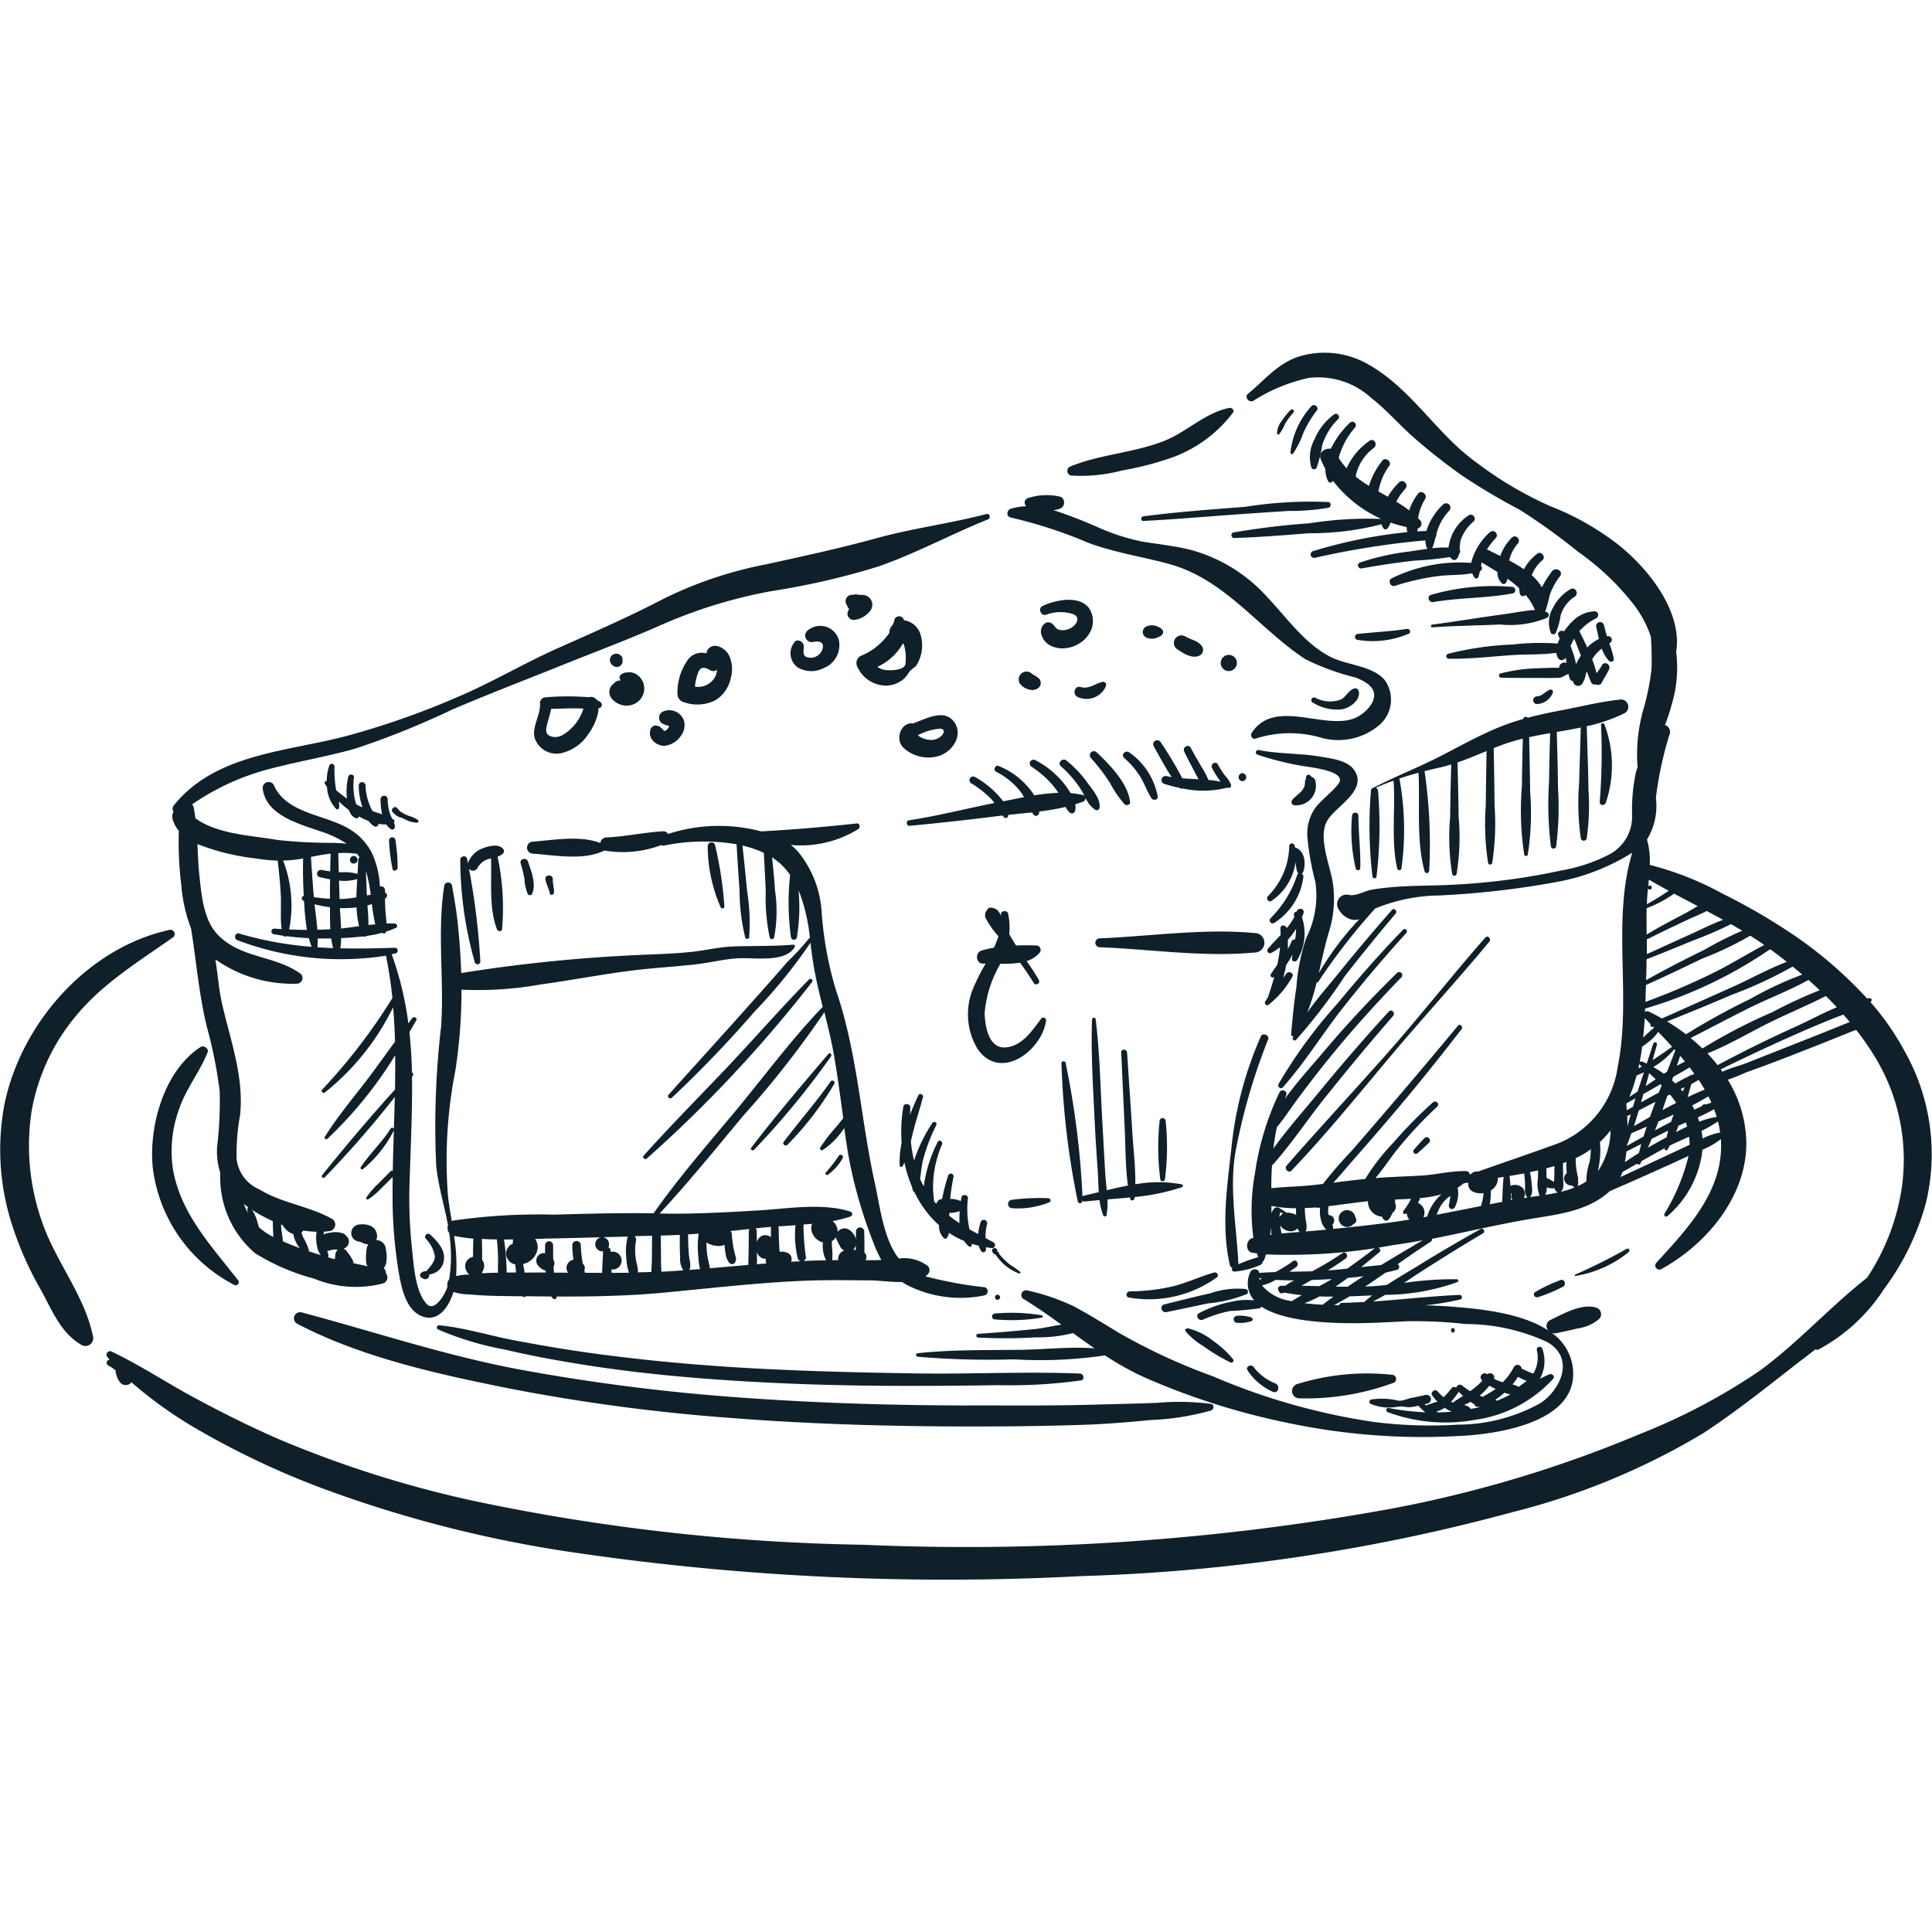 <svg height="122" viewBox="0 0 122 122" width="122" xmlns="http://www.w3.org/2000/svg" xmlns:xlink="http://www.w3.org/1999/xlink"><clipPath id="a"><path d="m0 0h122v122h-122z"/></clipPath><path d="m0 0h122v122h-122z" fill="#fff" opacity="0"/><g clip-path="url(#a)" fill="#0f202a"><path d="m260.895 129.5a29.381 29.381 0 0 1 4.91 1.6c1.635.611 3.413.877 5.1 1.337 3.543.967 5.633 4.048 8.593 6.006a15.463 15.463 0 0 0 3.188 1.166c.467.177 1.158.513 1.172 1.09.016.665-.764 1.318-1.323 1.511-1.946.671-5.011-1.3-6.421.914-.1.162.069.415.261.34a7.057 7.057 0 0 1 4.188-.041 4 4 0 0 0 3.5-.717 2.122 2.122 0 0 0 .47-2.928c-.715-.879-2.3-.952-3.275-1.4-1.707-.791-2.864-2.492-4.119-3.814a10.029 10.029 0 0 0 -4.953-3.04c-.977-.231-1.983-.341-2.973-.5a13.194 13.194 0 0 1 -2.789-.9 29.864 29.864 0 0 0 -2.819-1.087 1.474 1.474 0 0 0 .471-.116.42.42 0 0 0 0-.722 3.836 3.836 0 0 0 -2.07.072.306.306 0 0 0 -.113.522 3.651 3.651 0 0 0 -.994.164c-.246.078-.289.487 0 .54" transform="translate(-197.084 -96.824)"/><path d="m276.428 109.821a10.189 10.189 0 0 0 3.2-.324 19.471 19.471 0 0 0 3.292-.869 8.432 8.432 0 0 0 3.7-2.778c.117-.16-.075-.335-.233-.3-1.524.3-2.657 1.5-4.084 2.072-1.908.762-4.05.847-5.947 1.623a.3.3 0 0 0 .079.579" transform="translate(-208.763 -79.79)"/><path d="m370.3 181.027c-1.244.122-2.481.439-3.71.671-.733.139-1.455.289-2.167.479a.171.171 0 0 0 -.294.08 14.649 14.649 0 0 0 -1.471.5c-1.244.5-2.469 1.187-3.661 1.8-.961.5-1.954.921-2.935 1.371a.169.169 0 0 0 -.067.031c-.429.2-.856.4-1.276.617a.026.026 0 0 0 -.015.018.2.2 0 0 0 -.186.208 26.943 26.943 0 0 0 .1 5.421.131.131 0 0 0 .251 0 26.972 26.972 0 0 0 .1-5.421.2.2 0 0 0 -.149-.2c.374-.168.749-.317 1.126-.453.129 1.808-.167 3.8.233 5.557a.139.139 0 0 0 .265 0 17.842 17.842 0 0 0 -.112-5.6.205.205 0 0 0 -.03-.086c.4-.136.811-.257 1.222-.369.1 2.031-.15 4.272.383 6.228a.148.148 0 0 0 .29-.039 31.713 31.713 0 0 0 -.292-6.289q.494-.126 1-.239c.232-.052.458-.116.682-.184-.027 1.094-.055 2.187-.066 3.281a14.619 14.619 0 0 0 .13 3.643.144.144 0 0 0 .275 0 14.6 14.6 0 0 0 .13-3.643c-.011-1.136-.042-2.272-.069-3.408.623-.213 1.225-.47 1.834-.72-.019 1.138-.041 2.276-.05 3.414a15.965 15.965 0 0 0 .148 3.659.134.134 0 0 0 .256 0 16.164 16.164 0 0 0 .149-3.659c-.005-1.2-.032-2.4-.052-3.6.23-.091.461-.181.7-.264.37-.131.751-.238 1.137-.332-.024.991-.046 1.982-.056 2.973a18.637 18.637 0 0 0 .146 4.353.116.116 0 0 0 .223 0 16.945 16.945 0 0 0 .15-3.967c-.013-1.151-.037-2.3-.064-3.451.438-.1.883-.179 1.329-.258-.031 1.014-.059 2.027-.069 3.041a21.57 21.57 0 0 0 .116 4.128.171.171 0 0 0 .327 0 19.406 19.406 0 0 0 .12-3.724c-.012-1.173-.043-2.345-.077-3.518.507-.088 1.014-.176 1.514-.28v.006c-.025 1.158-.076 2.316-.1 3.475a15.487 15.487 0 0 0 .105 3.526.193.193 0 0 0 .37 0 14.477 14.477 0 0 0 .108-3.135c-.008-1.29-.073-2.577-.1-3.866a.2.2 0 0 0 -.021-.086 10.176 10.176 0 0 0 2.419-.834.465.465 0 0 0 -.233-.861" transform="translate(-267.948 -136.854)"/><path d="m121.8 219.027c-.3-.3-.887-.136-1.259 0a1.571 1.571 0 0 0 -.93.937c-.018-.092-.034-.184-.052-.275-.049-.248-.429-.183-.43.058a23.836 23.836 0 0 0 .915 6.477.18.18 0 0 0 .352-.048 45.144 45.144 0 0 0 -.718-5.855.326.326 0 0 0 .537-.054 1.166 1.166 0 0 1 .855-.6c.053 1.456-.144 3.114.375 4.47.052.136.293.181.322 0a15.553 15.553 0 0 0 -.283-4.58c.256-.1.562-.285.315-.532" transform="translate(-90.063 -165.458)"/><path d="m251.189 243.877c1.44 1.991 4.015.032 4.277-1.821a.173.173 0 0 0 -.314-.133c-.568.751-1.18 1.705-2.218 1.8-1.111.1-1.313-1.367-1.342-2.154a7.342 7.342 0 0 1 1-3.131 6.86 6.86 0 0 0 1.236-.062c.307.417.6.845.869 1.286a.187.187 0 0 0 .322-.188c-.236-.414-.5-.807-.773-1.2a1.729 1.729 0 0 0 .806-.515.278.278 0 0 0 -.195-.47c-.415-.015-.847-.017-1.281 0q-.1-.158-.2-.318c-.08-.133-.156-.268-.23-.4a4.3 4.3 0 0 0 -.069-1.288c-.051-.253-.488-.2-.454.061 0 .035 0 .07.008.1-.124-.317-.254-.492-.608-.54a.232.232 0 0 0 -.25.1l-.091.136a.466.466 0 0 0 0 .467 5.679 5.679 0 0 0 .782 1.1 6.156 6.156 0 0 1 -.286.721 6.9 6.9 0 0 0 -.771.176c-.446.132-.377.859.112.831h.136a12.822 12.822 0 0 0 -.8 1.586 4.251 4.251 0 0 0 .331 3.866" transform="translate(-189.415 -177.584)"/><path d="m293.552 241.176c-3.221-.3-6.562.2-9.784.335a.28.28 0 0 0 0 .56c3.222.13 6.563.639 9.784.335a.615.615 0 0 0 0-1.23" transform="translate(-214.323 -182.257)"/><path d="m138.947 132.3.024-.016c.093-.065.072-.243-.063-.233-.055 0-.112.011-.168.018a26.528 26.528 0 0 0 -4.552-3.951 38.964 38.964 0 0 0 -4.553-2.657 19.7 19.7 0 0 0 -4.617-1.827 4.92 4.92 0 0 0 -.175-1.6 4.1 4.1 0 0 0 .562-2.645 23.051 23.051 0 0 1 .881-4.06.448.448 0 0 0 -.306-.526 12.393 12.393 0 0 0 .45-1.392 7.98 7.98 0 0 0 .255-3.22c.411-2.581-1.789-5.295-3.661-6.78a17.045 17.045 0 0 0 -4.261-2.418 23.232 23.232 0 0 1 -4.686-2.766c-2.538-1.815-4.063-4.628-6.836-6.2a5.543 5.543 0 0 0 -4.147-.558c-1.472.369-2.326 1.5-3.447 2.416-.249.2.074.608.34.44a10.769 10.769 0 0 1 3.5-1.441 4.963 4.963 0 0 1 3.961 1.28c.957.745 1.747 1.674 2.655 2.473a37.629 37.629 0 0 0 3.078 2.423 40.222 40.222 0 0 0 3.633 2.154 39.647 39.647 0 0 1 3.678 2.648 16.313 16.313 0 0 1 3.332 3.107 6.891 6.891 0 0 1 1.265 2.267 19.644 19.644 0 0 1 .038 2.063 15.762 15.762 0 0 1 -.537 2.6 10.44 10.44 0 0 0 -.341 3.574c-.034.1-.069.194-.1.293a11.342 11.342 0 0 0 -.247 2.721 2.7 2.7 0 0 1 -1.463 2.5 10.619 10.619 0 0 1 -3.005 1 41.843 41.843 0 0 1 -6.882.9c-1.261.071-2.526.041-3.783.151-.445.039-.886.086-1.326.166s-.982.428-1.433.322a.6.6 0 0 0 -.666.867 1.392 1.392 0 0 0 .748.666.956.956 0 0 0 .585.007 18.553 18.553 0 0 0 -2.556 3.4c.209-.918.4-1.843.676-2.724a6.97 6.97 0 0 0 .2-3.016c-.173-1.085-.943-2.837-.351-3.875.521-.915 2.552-1.89 1.731-3.171-.412-.643-1.448-.761-2.114-.876-1.3-.225-2.633-.164-3.93-.42a.152.152 0 0 0 -.081.294 19.458 19.458 0 0 0 2.748.694c.539.1 3.018.33 2.337 1.174-.428.531-.995.933-1.424 1.466a2.859 2.859 0 0 0 -.5 2.024 17.449 17.449 0 0 0 .491 2.685 5.926 5.926 0 0 1 -.574 3.515 12.326 12.326 0 0 0 -.626 3.122c-.154.981-.245 1.974-.333 2.962a.126.126 0 0 0 .148.136c-.011.024-.022.048-.033.072a.126.126 0 0 0 .2.152 35 35 0 0 0 3.059-4q1.572-2.017 3.223-3.965c.136-.161-.092-.394-.233-.233q-1.686 1.914-3.292 3.9c-.651.808-1.416 1.667-2.05 2.572a14.011 14.011 0 0 0 .586-1.893.12.12 0 0 0 .113-.054 38.992 38.992 0 0 1 3.586-4.619 11.042 11.042 0 0 1 4.066-.824 55.238 55.238 0 0 0 7.564-.882 13.393 13.393 0 0 0 4.605-1.821c-1.312 4.33-.026 9.113-.918 13.518a6.12 6.12 0 0 1 -3.654 4.795c-1.717.64-3.453 1.214-5.177 1.83a.449.449 0 0 0 -.435.155l-.075.027a.239.239 0 0 0 -.241-.216c-.944-.023-1.866.227-2.807.282-.973.057-1.941.083-2.911.157.512-.588.948-1.281 1.424-1.865a26.771 26.771 0 0 1 2.476-2.642c.181-.17-.088-.435-.272-.271a28.822 28.822 0 0 0 -2.534 2.585 13.215 13.215 0 0 0 -1.738 2.249c-.676.069-1.349.154-2.023.238.423-.433.808-.912 1.2-1.361q1.207-1.368 2.392-2.758c1.553-1.816 3.047-3.681 4.509-5.571.121-.157-.091-.381-.223-.223q-2.155 2.6-4.351 5.161c-.792.922-1.582 1.845-2.382 2.76a26.9 26.9 0 0 0 -1.79 2.07c-.235.028-.469.056-.7.08-.852.089-1.71.1-2.562.187 0-.142 0-.284 0-.424.007-.336.022-.668.041-1 1.179-1.306 2.188-2.833 3.271-4.192q2.133-2.677 4.379-5.263c.163-.187-.1-.46-.274-.274q-2.309 2.524-4.474 5.169c-.915 1.116-1.944 2.264-2.811 3.48.052-.451.123-.9.215-1.343.409-.484.76-1.027 1.13-1.533q1.08-1.476 2.236-2.9c1.42-1.747 2.934-3.42 4.5-5.036a.194.194 0 0 0 -.275-.275c-1.61 1.576-3.149 3.213-4.6 4.937-.771.917-1.707 1.931-2.479 3.007.03-.08.055-.16.086-.24.1-.245-.305-.41-.422-.178a17.473 17.473 0 0 0 -1.557 5.12 13.16 13.16 0 0 0 -.1 4.083l-.051.011c-.438.112-.483.85 0 .929.091.015.183.026.274.039.025.083.056.163.084.245l-.029.006a8.49 8.49 0 0 0 -1.223.439.134.134 0 0 0 0-.019c-.113-2.36-.606-4.871-.159-7.215a38.124 38.124 0 0 1 2.036-6.965c.106-.263-.346-.453-.458-.193a23.022 23.022 0 0 0 -1.828 6.743c-.274 2.565-.708 5.14-.132 7.7a.236.236 0 0 0 .17.179c-.1.078-.011.228.1.231a4.882 4.882 0 0 0 1.632-.41.249.249 0 0 0 .175-.222.17.17 0 0 0 .084-.094c.046-.118.086-.239.123-.36a35.643 35.643 0 0 0 7.99-.581c.638-.087 1.271-.194 1.9-.31-.867.516-1.749 1.032-2.626 1.566-.419.039-.837.084-1.256.129.4-.322.782-.641 1.144-.935.191-.155-.079-.415-.268-.268q-.864.672-1.759 1.3c-.407.042-.814.08-1.222.11.385-.238.762-.488 1.131-.752.206-.148.013-.49-.2-.344a21.71 21.71 0 0 1 -1.909 1.15c-.482.017-.965.023-1.448.03.148-.1.294-.2.436-.3.215-.16.008-.526-.213-.365a9.062 9.062 0 0 1 -1.11.688c-.342.01-.684.027-1.025.051-.017-.295-.467-.3-.566-.029a1.644 1.644 0 0 0 .254 1.765 4 4 0 0 0 -1.432.086 7.1 7.1 0 0 0 -2.042.717c-.278.141-.035.536.241.412a8.3 8.3 0 0 1 1.712-.547 17.574 17.574 0 0 0 1.866-.172.2.2 0 0 0 .115-.1c1.36.9 3.972 1.006 5.055 1.036 1.379.038 2.756-.044 4.133-.115a29.4 29.4 0 0 1 3.728.177 12.256 12.256 0 0 1 5.126 1.136c1.742.987.9 2.957-.414 3.851a10.786 10.786 0 0 1 -5.211 1.364 28.35 28.35 0 0 1 -5.33-.17 40.736 40.736 0 0 1 -10.16-2.884 37.577 37.577 0 0 1 -5.941-2.749c-.945-.573-1.877-1.154-2.852-1.676a13.812 13.812 0 0 0 -2.945-1 .3.3 0 0 0 -.227.539c.828.5 1.622 1.062 2.41 1.631-.554.068-1.124.217-1.612.267q-1.819.189-3.648.308a.118.118 0 0 0 0 .236 32.544 32.544 0 0 0 3.648-.014 8.752 8.752 0 0 0 2.338-.27c.45.326.9.65 1.358.965-1.537-.119-3.173.074-4.676.092-2.161.026-4.339-.013-6.489.215a.111.111 0 0 0 0 .221 52.333 52.333 0 0 0 6.081.167 27.825 27.825 0 0 0 5.748-.25 17.786 17.786 0 0 0 2.595 1.433 44.745 44.745 0 0 0 9.055 2.853 41.15 41.15 0 0 0 11.333.764c2.38-.185 7.049-1.029 6.545-4.371a3.164 3.164 0 0 0 -1.327-2.108.455.455 0 0 0 .269.029c.462-.091.916-.195 1.373-.3a2.681 2.681 0 0 0 1.362-.6.433.433 0 0 0 -.189-.715c-.905-.292-2.1.4-2.9.784a.408.408 0 0 0 -.1.676c-1.691-1.133-4.379-1.384-6.036-1.517-.593-.048-1.181-.074-1.767-.09a18.362 18.362 0 0 0 2.221-.368.148.148 0 0 0 -.039-.29c-1.829.08-3.644.292-5.469.418.259-.13.514-.272.766-.421a13.756 13.756 0 0 0 4.576-.811c.091-.039.037-.171-.047-.174a20.822 20.822 0 0 0 -3.34.233c.4-.265.792-.532 1.187-.784 1.253-.8 2.516-1.589 3.8-2.348a.155.155 0 0 0 -.156-.268q-1.951 1.085-3.849 2.256c-.678.416-1.387.823-2.065 1.27-.336.035-.67.067-1 .086-.124.007-.247.01-.371.015.435-.286.866-.582 1.295-.88.246-.054.49-.112.731-.181a.185.185 0 0 0 .018-.344c.7-.491 1.4-.978 2.1-1.429a.152.152 0 0 0 .067-.177c2.061-.4 4.1-.9 6.169-1.247 1.781-.3 3.691-.493 5.07-1.769q1.233-.529 2.456-1.079c.841-.377 1.682-.755 2.517-1.144a12.887 12.887 0 0 1 -1.521 3.655.121.121 0 0 0 .189.146 6.436 6.436 0 0 0 2.211-4.193 4.6 4.6 0 0 0 1.161-.67c.22 3.222-2.061 5.607-4.077 7.813a.257.257 0 0 0 .31.4c2.9-1.584 5.462-4.668 5.371-8.11a7.77 7.77 0 0 0 -1.17-3.853c.478-.144.963-.39 1.351-.529 1.136-.406 2.262-.839 3.385-1.28q1.564-.614 3.121-1.245c.068-.028.157-.057.257-.089a18.441 18.441 0 0 1 1.123 1.61 12.468 12.468 0 0 1 1.721 8.56 14.046 14.046 0 0 1 -1.835 4.966c-.1.174-.212.343-.321.511-2.359 1.851-4.359 4.1-6.789 5.88a38.656 38.656 0 0 1 -7.553 3.988 77.393 77.393 0 0 1 -15.789 4.733 149.508 149.508 0 0 1 -33.274 2.262 128.521 128.521 0 0 1 -24.652-2.784 69.436 69.436 0 0 1 -11.974-3.771c-1.883-.8-3.714-1.719-5.518-2.685-1.785-.956-3.478-2.085-5.3-2.956a.222.222 0 0 0 -.268.347c.043.054.089.106.133.16a.2.2 0 0 0 -.081.373 2.31 2.31 0 0 1 .459.306 1.36 1.36 0 0 0 .251.708.455.455 0 0 0 .614.161.433.433 0 0 0 .134-.12 26.961 26.961 0 0 0 4.629 3.234 51.832 51.832 0 0 0 7.254 3.4 77.989 77.989 0 0 0 15.98 4.104 162.074 162.074 0 0 0 32.206 1.5 116.774 116.774 0 0 0 27.125-4.03 44.458 44.458 0 0 0 12.079-5c1.967-1.289 3.822-2.767 5.679-4.211.461-.359.926-.713 1.387-1.071a.227.227 0 0 0 .208 0 11.215 11.215 0 0 0 4.117-3.8 16.2 16.2 0 0 0 2.663-5.48 13.208 13.208 0 0 0 -1.331-9.512 16.808 16.808 0 0 0 -2.186-3.15m-33 17.425c.331-.028.662-.061.992-.1-.339.216-.676.435-1.007.66-.25 0-.5-.006-.75-.011.26-.175.515-.358.765-.546m-1.581 1.691c-.376-.018-.766-.047-1.149-.094a7.828 7.828 0 0 0 .94-.428q.441.015.883.012c-.229.166-.452.337-.674.51m-.709-1.551.014-.008q.389-.015.775-.034l.5-.026c-.258.16-.525.306-.8.448-.373-.01-.747-.02-1.121-.026.215-.118.425-.242.631-.354m-3.292-.136c.054.009.108.02.163.028a1.619 1.619 0 0 0 -.146.094 1.169 1.169 0 0 1 -.016-.123m.159.471a3.07 3.07 0 0 0 .873-.353c.387.026.777.036 1.166.035a4.607 4.607 0 0 0 -.56.338c-.091 0-.181 0-.272 0a.2.2 0 0 0 -.113.355.122.122 0 0 0 .144.122c.071-.01.14-.025.209-.041.354.068.712.123 1.075.159-.212.116-.417.242-.617.374a2.88 2.88 0 0 1 -1.9-.993m6.9.631h.064c-.155.121-.307.245-.453.374a.129.129 0 0 0 -.031.042c-.481.028-.964.051-1.447.06a.147.147 0 0 0 -.149.138h-.328c.331-.175.659-.358.983-.552.458-.014.914-.035 1.362-.055m19.865-10.924c.028.085.056.171.08.259-.235.112-.467.23-.7.35.055-.134.106-.27.156-.407l.459-.2m-.322-2.115.252-.12c-.038.093-.079.188-.118.282-.045-.055-.088-.11-.135-.162m-.337-.352c-.067-.066-.135-.131-.205-.194l.071-.221c.348-.193.7-.388 1.032-.6q.158.2.308.413c-.068.026-.136.054-.2.083a.134.134 0 0 0 -.136.061c-.3.139-.586.3-.867.459m-9.074 6.319a4.714 4.714 0 0 0 -.109-.721q.259-.052.517-.11-.006.268-.013.537a2.068 2.068 0 0 0 .108 1.065c-.206.029-.411.056-.615.083l.008-.006c.206-.207.124-.583.1-.849m1.433-.418c0 .1-.012.213-.018.323-.021-.014-.041-.029-.063-.042-.11-.065-.215-.127-.33-.185a.283.283 0 0 0 -.076-.025q-.007-.306-.014-.611c.172-.045.343-.093.513-.144q-.005.342-.011.684m-.47.658a.9.9 0 0 0 .482.057.5.5 0 0 0 .143.236.2.2 0 0 0 .061.038c-.257.057-.518.1-.78.146a1.187 1.187 0 0 0 .094-.477m1.032-.527q-.008-.5-.016-.992c.075-.026.149-.055.223-.083a3.611 3.611 0 0 0 .021.7.442.442 0 0 0 -.17.344.447.447 0 0 0 .443.443.453.453 0 0 0 .058-.006.884.884 0 0 0 .11.1.148.148 0 0 0 .063.027 6.349 6.349 0 0 1 -.881.28c.225-.214.154-.518.15-.81m.936.032a.424.424 0 0 0 .007-.064.434.434 0 0 0 -.038-.176c-.015-.087-.031-.174-.047-.259a4.518 4.518 0 0 1 -.071-.848 5.679 5.679 0 0 0 .96-.567 5.6 5.6 0 0 1 -.072.775 3.873 3.873 0 0 0 -.214 1.257 4.134 4.134 0 0 1 -.566.308.218.218 0 0 0 .048-.112 1.7 1.7 0 0 0 -.006-.314m7.557-17.264c-.277.155-.546.325-.795.456-.82.432-1.641.859-2.433 1.341 0-.556-.006-1.112 0-1.668a7.317 7.317 0 0 0 1.734-.917c.5.266 1 .527 1.493.789m-.287 2.169a25.115 25.115 0 0 0 2.389-1.031q.356.2.707.415a24.136 24.136 0 0 0 -2.422 1.22c-1.229.6-2.451 1.229-3.645 1.9q.007-.223.013-.443c.01-.292.013-.583.016-.875q1.478-.578 2.942-1.188m4.489.283c-1.057.558-2.079 1.2-3.147 1.73a43.793 43.793 0 0 1 -4.357 1.868c.014-.36.024-.717.034-1.07 1.2-.528 2.385-1.108 3.572-1.675a20.4 20.4 0 0 0 3.013-1.438q.447.282.885.585m.417.3q.511.375 1.01.768c-1.165.435-2.294 1.077-3.408 1.575q-2.236 1-4.474 2-.409-.231-.828-.43a.256.256 0 0 0 -.248.012q.005-.1.01-.207a27.793 27.793 0 0 0 7.89-3.746l.047.033m1.987 1.567a22.544 22.544 0 0 0 -3.292 1.54 43.41 43.41 0 0 0 -4.051 2.232 12.776 12.776 0 0 0 -1.194-.814q2.041-.805 4.057-1.671a26.775 26.775 0 0 0 3.871-1.793c.205.166.408.335.609.506m1.1.988a29.913 29.913 0 0 0 -3.009 1.392 34.562 34.562 0 0 0 -4.4 2.288q-.356-.347-.742-.662c1.246-.63 2.476-1.292 3.727-1.912 1.213-.6 2.525-1.092 3.713-1.756q.362.319.712.65m-11.051 1.758.363.373c-.038.088.044.225.153.183l.018-.007.061.062a7.6 7.6 0 0 0 -.694.622c.043-.41.075-.822.1-1.233m.052 1.645a2.821 2.821 0 0 0 .794-.774c.295.3.591.618.884.939-.413.292-.818.58-1.233.845q.134-.49.274-.976a.121.121 0 0 0 -.233-.064c-.135.419-.274.84-.414 1.261-.1-.047-.2-.093-.3-.136a.119.119 0 0 0 -.156.1q.1-.509.169-1.029c.073-.054.148-.106.219-.162m.634 2.214q-.318.216-.632.433.111-.408.22-.817.209.191.412.383m-1.023-1.023a.117.117 0 0 0 .032.117l.118.106c-.072.039-.147.073-.221.11q.037-.166.07-.333m-.47 1.721c.11-.3.2-.613.288-.928.156-.067.311-.135.465-.211q-.2.607-.4 1.219-.261.176-.521.341c.057-.139.112-.279.163-.42m.723.234c.364-.2.724-.411 1.083-.622l.072.073-.179.46c-.375.2-.75.409-1.124.616q.075-.263.148-.528m.625-1.7a5.129 5.129 0 0 0 1.327-1.128l.063.07q-.255.674-.523 1.353c-.067.042-.133.088-.2.131a6.746 6.746 0 0 0 -.666-.426m1.7-.708c.1.12.2.241.3.363-.172.084-.343.173-.512.268.069-.212.14-.421.209-.631m-3.4 3.046c.01-.02.018-.041.027-.062.186-.1.37-.2.554-.3-.056.179-.109.358-.162.538l-.392.212c-.009-.129-.016-.258-.028-.386m.073 1.416c0-.218-.01-.437-.021-.656l.227-.111c-.073.255-.14.511-.207.768m-.067 1.576.941-.475c-.053.189-.1.378-.151.568q-.45.279-.885.579c.042-.222.073-.446.1-.671m.029-.357c0-.013 0-.026 0-.039q.147-.375.282-.756c.318-.141.64-.281.964-.422q-.1.316-.2.632-.526.29-1.049.585m.442-1.25q.163-.493.311-.993c.352-.179.7-.361 1.052-.542q-.18.479-.35.961zm1.116.809c.32-.16.64-.32.96-.478l.092-.044c-.039.141-.073.282-.1.423l-.053.028c-.381.2-.757.41-1.13.628.082-.184.16-.37.236-.557m.214-.537c.073-.187.147-.375.216-.564q.482-.213.962-.436c-.058.153-.114.306-.166.46l-.127.067c-.3.154-.59.314-.884.473m.47-1.285q.156-.451.306-.9c.053-.028.111-.054.166-.081.14.171.271.346.393.529-.29.149-.579.3-.864.458m1.817-1.643c.16-.084.315-.174.467-.269.135.2.261.407.381.614-.362.147-.722.307-1.079.478q.116-.418.231-.823m1.02-1.941c1.4-.55 2.749-1.38 4.08-2.023 1.126-.544 2.289-1.036 3.4-1.6q.354.349.692.712c-.915.378-1.815.869-2.614 1.23q-2.5 1.128-4.917 2.423-.3-.384-.641-.74m.989-8.436c-.7.255-1.379.605-2.048.907-.923.417-1.842.841-2.765 1.259q0-.475 0-.949a.13.13 0 0 0 .076-.013c.844-.435 1.707-.833 2.564-1.24.336-.16.765-.313 1.135-.524q.521.276 1.038.56m-3.437-1.832a15.735 15.735 0 0 1 -1.374.843c.008-.33.036-.664.069-1a.114.114 0 0 0 .113.077.125.125 0 0 0 0-.251.111.111 0 0 0 -.1.057q.022-.216.044-.432c.413.243.83.476 1.25.7m-3.67 15.139a4.791 4.791 0 0 1 -.8 2.574c.033-.148.057-.3.082-.445a5.4 5.4 0 0 0 .046-1.4 6.6 6.6 0 0 0 .669-.729m-7.118 2.988.369-.057c-.046.4-.064.8-.076 1.2 0 .125-.012.252-.019.38-.26.05-.52.1-.779.151a4.318 4.318 0 0 0 .065-.874 1.446 1.446 0 0 0 .14-.1.841.841 0 0 0 .3-.7m-1.86.3a.531.531 0 0 0 .255.559 1.131 1.131 0 0 0 .706.108c-.009.082-.017.164-.029.246a4.127 4.127 0 0 1 -.138.57c-.932.187-1.862.374-2.8.551.075-.164.138-.335.213-.472a1.968 1.968 0 0 1 .655-.716c-.019.181-.049.36-.082.547a.2.2 0 0 0 .372.156 1.938 1.938 0 0 0 .195-1.07.217.217 0 0 0 -.047-.142 2.952 2.952 0 0 0 .4-.281l.3-.055m-12.43 1.48a8.585 8.585 0 0 0 1.546.143c0 .144.005.288.01.432a.557.557 0 0 0 -.284-.111c-.025-.007-.05-.017-.076-.023a.769.769 0 0 0 -.255-.013 3.374 3.374 0 0 0 -.478-.311.239.239 0 0 0 -.285.037.643.643 0 0 0 -.182.337c0-.164 0-.328 0-.492m.509.713c0-.025 0-.049 0-.074a1 1 0 0 1 .053-.242.4.4 0 0 1 .166.086.5.5 0 0 0 -.217.229m-.547.629c.006.158.016.321.035.482l-.08.01c.019-.163.033-.327.044-.492m.675.4c-.032-.174-.068-.347-.092-.518a.825.825 0 0 0 .523.361.617.617 0 0 0 .443-.058.574.574 0 0 0 .131-.109.54.54 0 0 0 .149.222c-.386.03-.771.061-1.155.1m1.52-.129c.137-.265.022-.559-.01-.851-.023-.208-.035-.418-.043-.627q.334-.012.671-.038a.79.79 0 0 0 .3.01 2.115 2.115 0 0 0 .061.809 1.121 1.121 0 0 0 .33.581c-.153.015-.305.032-.458.046-.284.026-.568.048-.853.07m4.9-.51c-1.053.133-2.109.246-3.165.351a.475.475 0 0 0 -.04-.274.344.344 0 0 0 -.213-.6c-.01 0-.019 0-.029 0a1.414 1.414 0 0 1 0-.565c.845-.1 1.684-.223 2.487-.314a.943.943 0 0 0 .9.978c.025.192.261.356.415.168a1.556 1.556 0 0 0 .231-.407l.008-.007c.019-.015.04-.028.058-.044a.516.516 0 0 0 .133-.5.463.463 0 0 0 -.04-.1c.008-.066.013-.132.015-.195.326-.011.661-.022 1-.042a3.934 3.934 0 0 1 -.478.755c-.058.07-.03.213.083.2a.8.8 0 0 0 .134-.028s0 .006 0 .01a.531.531 0 0 0 .16.373c-.551.09-1.1.175-1.661.245m2.319-1.227c.152.1.008 0-.044-.033a.311.311 0 0 0 -.078-.039c.029-.052.058-.105.085-.157a.249.249 0 0 0 .03-.141 7.95 7.95 0 0 0 1.37-.239 2.99 2.99 0 0 0 -.9 1.4l-.239.045a.659.659 0 0 0 -.028-.637.581.581 0 0 0 -.194-.194m5.84-.265-.082.016c-.005-.091-.01-.181-.013-.27 0-.055 0-.11-.006-.165a.244.244 0 0 0 .055.029.864.864 0 0 0 -.023.154.341.341 0 0 0 .082.234h-.013m.647-.758a.7.7 0 0 0 -.681-.158.248.248 0 0 0 -.088.036q-.018-.317-.057-.632.461-.074.918-.158a5 5 0 0 1 .062.761c0 .244-.055.549.131.735a.124.124 0 0 0 .037.024l-.24.033a.64.64 0 0 0 .057-.232.571.571 0 0 0 -.14-.409m7.9-1.483-1.723.8a3.391 3.391 0 0 0 .127-.317q.466-.263.931-.529a.116.116 0 0 0 .2 0c.027-.052.05-.107.077-.16.481-.276.963-.549 1.452-.811l.015-.008c0 .016 0 .032-.006.048-.009.1.129.121.174.047s.093-.168.14-.252c.4-.2.816-.38 1.229-.566a4 4 0 0 1 .029.513q-1.325.619-2.649 1.237m2.815-3.725q.522-.273 1.019-.572c.067.13.133.26.192.392-.115.039-.23.079-.344.123a.213.213 0 0 0 -.079-.016.192.192 0 0 0 -.188.127c-.154.067-.306.141-.458.215-.044-.091-.093-.181-.142-.269m.348.759c.353-.162.7-.333 1.034-.521.061.16.116.323.166.487a5.668 5.668 0 0 0 -1.108.3c-.028-.09-.059-.179-.092-.267m.3 1.337c-.01-.134-.025-.268-.048-.4 0-.029-.012-.057-.018-.085a8.721 8.721 0 0 0 1.043-.6 6.341 6.341 0 0 1 .137.7 4 4 0 0 0 -1.114.385m9.289-7.358q-1.557.633-3.12 1.248-1.686.665-3.371 1.331c-.425.169-1.038.316-1.537.557-.036-.051-.073-.1-.11-.151 1.415-.691 2.839-1.363 4.275-2.008q1.422-.638 2.868-1.221c.2-.08.4-.154.605-.228q.2.231.4.468h-.01" transform="translate(-20.84 -69.019)"/><path d="m2.7 259.192a14.448 14.448 0 0 1 -.7-7.142 12.844 12.844 0 0 1 2.806-6c1.692-2.053 3.956-3.422 6.1-4.935a.267.267 0 0 0 -.2-.486c-5.17 1.13-9.336 5.857-10.412 10.949a15.419 15.419 0 0 0 .516 7.822 21.009 21.009 0 0 0 1.747 3.92c.723 1.289 1.25 2.756 2.6 3.525a.492.492 0 0 0 .715-.55c-.508-2.52-2.319-4.692-3.175-7.108" transform="translate(0 -181.91)"/><path d="m42.87 271.2c.1-.251-.237-.481-.448-.344-2.311 1.5-3.271 5.007-3.016 7.6a9.643 9.643 0 0 0 5.111 7.4.2.2 0 0 0 .244-.317c-1.691-2.171-3.591-4.171-4.081-6.977a7.743 7.743 0 0 1 .385-3.774c.432-1.292 1.305-2.344 1.8-3.585" transform="translate(-29.761 -204.737)"/><path d="m118.971 345.463c-4.763 0-9.527-.134-14.28-.469a126.176 126.176 0 0 1 -14.415-1.809c-4.684-.879-9.143-2.377-13.731-3.6a.39.39 0 0 0 -.3.71c4.084 2.134 8.843 3.175 13.328 4.079a119.2 119.2 0 0 0 14.379 1.9c4.876.376 9.768.508 14.657.517 2.472 0 4.947-.024 7.418-.11 1.388-.048 2.769-.167 4.151-.3a16.38 16.38 0 0 0 3.793-.6c.184-.064.227-.376 0-.417a15.556 15.556 0 0 0 -3.378-.068c-1.383.054-2.767.081-4.151.119-2.488.068-4.984.045-7.473.045" transform="translate(-57.497 -256.712)"/><path d="m340.722 355.611a14.848 14.848 0 0 0 -6 .586.46.46 0 0 0 .121.9 16 16 0 0 0 5.944-.972.262.262 0 0 0 -.069-.512" transform="translate(-252.809 -268.797)"/><path d="m375.549 343.672a.153.153 0 0 0 0 .3.153.153 0 0 0 0-.3" transform="translate(-283.804 -259.816)"/><path d="m223.645 163.854a1.737 1.737 0 0 0 .966-.387 1.6 1.6 0 0 0 .343-.414c.121-.2.321-.291.484-.457a2.383 2.383 0 0 0 .243-2.038 1.292 1.292 0 0 0 -1.015-.826c-.014-.034-.029-.069-.046-.1a.312.312 0 0 0 -.566.074 2.639 2.639 0 0 1 -.071.27 1.04 1.04 0 0 0 -.178.249.529.529 0 0 0 -.06.29 4.01 4.01 0 0 1 -1.835 1.478.515.515 0 0 0 -.183.7 2 2 0 0 0 1.919 1.166m.958-2.671a.419.419 0 0 1 .054.094 2.975 2.975 0 0 1 .1 1.157c0 .437-.8.46-1.115.448a1.154 1.154 0 0 1 -.661-.213 3.524 3.524 0 0 0 1.619-1.487" transform="translate(-167.577 -120.566)"/><path d="m204.838 163.048a1.1 1.1 0 0 0 .2 1.583 1.672 1.672 0 0 0 1.64.051 1.555 1.555 0 0 0 .96-1.793 1.223 1.223 0 0 0 -1.926-.615.415.415 0 0 0 .318.755c.219-.05.585-.06.608.244a.756.756 0 0 1 -.463.687.731.731 0 0 1 -.616 0c-.234-.122-.118-.46-.129-.667-.014-.275-.388-.5-.6-.246" transform="translate(-154.671 -122.492)"/><path d="m218.973 154.848a.393.393 0 0 0 .335.584 1.473 1.473 0 0 0 1.011-.528.622.622 0 0 0 -.436-1.052c-.07 0-.139-.008-.21-.006h-.032-.013a.64.64 0 0 0 -.362 0h-.031s-.009 0-.042 0a.4.4 0 0 0 -.34.592 1 1 0 0 1 .062.117l.043.1a.47.47 0 0 0 .066.086v.007l-.046.108c.021-.049.02-.052 0-.01" transform="translate(-165.409 -116.284)"/><path d="m177.732 170.563a2.146 2.146 0 0 0 .955-1.385 2.067 2.067 0 0 0 -.1-1.417c-.178-.393-.809-.829-1.224-.516a.52.52 0 0 0 -.21.373 1.088 1.088 0 0 0 -1.149.364 3.549 3.549 0 0 0 -.683 2.195.542.542 0 0 0 .4.519 2.541 2.541 0 0 0 2.018-.133m-1.132-1.684c.159-.444.411-.414.783-.2a.374.374 0 0 0 .432-.031 1.779 1.779 0 0 1 -.072.341 1.215 1.215 0 0 1 -1.325.725 3.446 3.446 0 0 1 .182-.836" transform="translate(-132.541 -126.356)"/><path d="m168.371 184.8a.39.39 0 0 0 -.17.323c-.093.5.477.94.948.893a1.422 1.422 0 0 0 .986-.607 1.1 1.1 0 0 0 .2-1 .987.987 0 0 0 -1.353-.536.436.436 0 0 0 0 .747 2.137 2.137 0 0 0 .426.148c0 .011-.005.022-.009.032a1.022 1.022 0 0 1 -.076.132c-.014.017-.029.034-.044.05s-.031.031-.047.046a.782.782 0 0 1 -.1.055l-.015.005h-.014-.003c-.03-.031-.08-.1-.013-.007a.928.928 0 0 0 -.2-.2.331.331 0 0 0 -.1-.087c-.009-.006-.245-.069-.192-.047a.2.2 0 0 0 -.211.055" transform="translate(-127.152 -138.925)"/><path d="m142.393 180.566a2.042 2.042 0 0 0 -.225-.133.431.431 0 0 0 -.514-.161.42.42 0 0 0 -.058-.013 16.9 16.9 0 0 0 -2.646.012.364.364 0 0 0 -.361.361c.066.742-.544 1.508-.327 2.238a1.463 1.463 0 0 0 1.587.945 2.754 2.754 0 0 0 1.777-1.2 3.661 3.661 0 0 0 .554-1.078 1.687 1.687 0 0 0 .1-.533c0-.016 0-.031 0-.047a.21.21 0 0 0 .117-.389m-2.423 2.109a.951.951 0 0 1 -.512.1c-.382-.053-.536-.232-.464-.611.076-.4.231-.771.292-1.166.681-.007 1.361-.062 2.041-.013a2.932 2.932 0 0 1 -1.357 1.692" transform="translate(-104.491 -136.238)"/><path d="m157.794 175.544a1.125 1.125 0 0 0 .49.414 1.157 1.157 0 0 0 1.082-.042 1.067 1.067 0 0 0 .193-1.708.959.959 0 0 0 -.568-.25 1.419 1.419 0 0 0 -.175.02h-.038a.548.548 0 0 0 -.334.13c-.173.126-.092.28-.021.376a.5.5 0 0 0 -.432.182.707.707 0 0 0 -.206.217.634.634 0 0 0 .007.661" transform="translate(-119.219 -131.513)"/><path d="m158.522 169.291-.008-.01a.409.409 0 0 0 -.563.011.409.409 0 0 0 -.1.388.519.519 0 0 0 .234.282.367.367 0 0 0 .544-.4.28.28 0 0 0 -.105-.276" transform="translate(-119.324 -127.895)"/><path d="m235.11 187.721c.919-.206 1.7-1.307 1.1-2.164s-1.711-.257-2.446.009a.431.431 0 0 0 -.122.069c-.745-.141-1.211.9-.682 1.5a2.312 2.312 0 0 0 2.151.583m-1.178-1.367a.408.408 0 0 0 .045-.01 3.414 3.414 0 0 1 1.373-.378c.334.048.164.372-.012.5a.921.921 0 0 1 -.531.21 1.408 1.408 0 0 1 -.9-.285.482.482 0 0 0 .026-.04" transform="translate(-175.945 -139.949)"/><path d="m264.669 174.051c-.044-.023-.088-.048-.131-.072l-.02-.014-.009-.008a.492.492 0 0 0 -.7.7 1.154 1.154 0 0 0 .444.275 1.449 1.449 0 0 0 .279.049.738.738 0 0 0 .324-.1.406.406 0 0 0 .082-.637 1.649 1.649 0 0 0 -.274-.192" transform="translate(-199.336 -131.404)"/><path d="m278.3 177.423a1.331 1.331 0 0 0 1.768-.727.194.194 0 0 0 -.236-.236c-.461.111-.86.471-1.357.327-.417-.121-.56.483-.175.635" transform="translate(-210.222 -133.399)"/><path d="m271.03 157.055a1.024 1.024 0 0 1 -.692.058c-.219-.066-.281-.366-.538-.444-.378-.114-.648.374-.564.69a1.137 1.137 0 0 0 .589.762c1.257.631 3.026-.533 2.625-1.961-.371-1.321-2.227-.974-3.131-.535-.306.149-.09.656.231.548a2.6 2.6 0 0 1 1.677-.05c.589.207.191.774-.2.931" transform="translate(-203.493 -117.354)"/><path d="m296.735 161.935a.843.843 0 0 0 -.717-.047.382.382 0 0 0 0 .73.843.843 0 0 0 .717-.047.45.45 0 0 0 .269-.2.223.223 0 0 0 0-.228.45.45 0 0 0 -.269-.2" transform="translate(-223.586 -122.343)"/><path d="m305.35 165.742a.407.407 0 0 0 .239-.588c-.22-.369-.726-.441-1.075-.648a.477.477 0 1 0 -.481.824c.339.238.89.582 1.318.412" transform="translate(-229.67 -124.318)"/><path d="m316.935 169.993a.511.511 0 1 0 -.511.511.516.516 0 0 0 .511-.511" transform="translate(-238.829 -128.128)"/><path d="m347 313.181a.531.531 0 1 0 0 1.062.529.529 0 0 0 .4-.184.257.257 0 0 0 .129-.4.535.535 0 0 0 -.525-.475" transform="translate(-261.933 -236.765)"/><path d="m263.414 310.012a13.05 13.05 0 0 0 -2.3.1.266.266 0 0 0 0 .531 5.237 5.237 0 0 0 2.336-.367.133.133 0 0 0 -.035-.261" transform="translate(-197.208 -234.348)"/><path d="m44.574 152.208a1.917 1.917 0 0 0 .407.791 21.58 21.58 0 0 0 .153 3.4 9.821 9.821 0 0 0 .618 2.767c.336 2.085.5 4.186 1.007 6.247a28.2 28.2 0 0 1 .8 4.026 23.817 23.817 0 0 1 -.16 3.505 4.413 4.413 0 0 0 .2 1.653 6.285 6.285 0 0 0 2.206 5.083 13.6 13.6 0 0 0 3.719 1.6 6.9 6.9 0 0 0 4.345.306.4.4 0 0 0 .186-.641.405.405 0 0 0 -.13-.313 1.577 1.577 0 0 0 .142-.295 2.2 2.2 0 0 0 -.012-.9.607.607 0 0 0 -.606-.588.406.406 0 0 0 .019-.049.713.713 0 0 0 -.312-.817 1.264 1.264 0 0 0 -.746-.122.541.541 0 0 0 0 1.082c-.132-.018.026.014.081.029l.066.037a.865.865 0 0 0 .382.1h.011a.687.687 0 0 0 -.114.329 3.326 3.326 0 0 0 -.023.825.977.977 0 0 0 .072.238c-.289-.071-.582-.133-.876-.193a.624.624 0 0 0 -.011-.076c0-.016-.01-.031-.014-.047a.737.737 0 0 0 -.062-.152l-.022-.033v-.005c-.037-.05-.071-.1-.1-.153a.854.854 0 0 0 -.116-.152l-.016-.016-.018-.033c-.017-.032-.018-.031-.012-.018a.4.4 0 0 0 -.22-.206c0-.015 0-.03-.008-.045.016-.007.016-.008 0 0a.465.465 0 0 0 .178-.764q.068.119-.061-.066a.527.527 0 0 0 -.233-.135 1.291 1.291 0 0 0 -.377-.064 2.2 2.2 0 0 0 -.707.111.6.6 0 0 0 -.085.036c0-.058.012-.116.021-.173.137-.01.274-.025.408-.047a.421.421 0 0 0 .1-.764c-1.443-.814-3.148-.982-4.579-1.857a2.392 2.392 0 0 1 -1.448-1.94 13.728 13.728 0 0 1 .218-2.736c.271-2.359-.607-4.765-1.13-7.029-.2-.87-.272-1.86-.425-2.822a8.458 8.458 0 0 0 5.152 1.533.357.357 0 0 0 .179-.66c-1.619-1.144-3.8-.939-5.222-2.475-.892-.966-1.006-2.619-1.134-3.849-.063-.606-.083-1.22-.109-1.833a14.487 14.487 0 0 0 3.7.91 10.106 10.106 0 0 0 1.366.135c.085.692.151 1.385.193 2.082.045.743-.041 1.505.061 2.242-.159-.01-.319-.018-.477-.03a.178.178 0 0 0 -.047.348c.208.039.416.072.623.1a.168.168 0 0 0 .213.03c.469.062.937.1 1.407.128a4.7 4.7 0 0 0 .173.543 22.109 22.109 0 0 1 -4.572-.836c-.27-.081-.376.327-.115.417a18.356 18.356 0 0 0 9.379.98 26.387 26.387 0 0 1 .407 2.673 36.071 36.071 0 0 1 -4.431 5.779c-.113.12.054.277.177.177a15.615 15.615 0 0 0 4.3-5.376q.091 1.083.119 2.173c-.568.781-1.129 1.566-1.71 2.337-.922 1.21-1.922 2.386-2.722 3.677-.064.1.078.2.162.125a25.862 25.862 0 0 0 4.28-5.278q.011 1.083-.013 2.169c-1.586 1.748-3.11 3.558-4.591 5.391-.086.106.051.253.153.153a65.248 65.248 0 0 0 4.427-5.075q-.024 1-.058 2a.117.117 0 0 0 -.2-.01c-.558.876-1.324 1.585-1.892 2.443a.094.094 0 0 0 .128.128 7.567 7.567 0 0 0 1.963-2.453c-.027.852-.052 1.7-.067 2.55a.157.157 0 0 0 -.157.045l-.778.786a4.56 4.56 0 0 0 -.733.86.084.084 0 0 0 .114.114 4.278 4.278 0 0 0 .773-.647c.261-.252.516-.51.774-.765-.005.4-.009.8-.007 1.2a29.117 29.117 0 0 0 .38 4.769c.167.975.448 2.481 1.545 2.849 1.012.34 1.657-.686 1.918-1.558a3.65 3.65 0 0 0 1.024.155c1.014.1 2.035.1 3.052.113h.275a.152.152 0 0 0 .233 0q.8.011 1.59.016a.906.906 0 0 0 .121.134.134.134 0 0 0 .222-.059c.006-.024.007-.049.011-.073 2.265.01 4.527-.034 6.786-.248 2.927-.277 5.855-.619 8.794-.745 1.391-.06 2.784-.034 4.176-.027.564 0 1.327.116 2.042.106a4 4 0 0 0 .393.224 7.419 7.419 0 0 0 4.827.616.267.267 0 0 0 0-.512 25.413 25.413 0 0 1 -3.744-.691 1.341 1.341 0 0 0 .154-.127.372.372 0 0 0 0-.522 2.46 2.46 0 0 0 -1.829-.472c-.973-1.217-1.21-3.383-1.516-4.761-.9-4.069-1.089-8.2-2.45-12.169a22.388 22.388 0 0 1 -.917-5.06 6.662 6.662 0 0 0 -1.4-3.6 3.246 3.246 0 0 0 -.539-.527 6.894 6.894 0 0 0 4.257-1c.14-.1.111-.38-.1-.357-2.008.219-4.013.39-6.026.5a10.417 10.417 0 0 0 -5.894.167.3.3 0 0 0 -.31-.171c-1.186.064-2.361.333-3.558.386a.406.406 0 0 0 -.4.353c-1.285-.5-2.952-.183-4.267-.086a.379.379 0 0 0 0 .757c1.408.1 3.223.455 4.537-.2a.474.474 0 0 0 .133.026 6.889 6.889 0 0 0 3.442-.363.336.336 0 0 0 .2.022 12.552 12.552 0 0 1 4.56-.079q.087 1.465.189 2.93a12.8 12.8 0 0 0 .355 2.953c.035.111.232.137.251 0a12.77 12.77 0 0 0 -.132-2.953q-.136-1.426-.291-2.849c.185.045.368.094.549.152a6.356 6.356 0 0 1 .8.314c.042.794.085 1.588.122 2.383a12.337 12.337 0 0 0 .249 2.957.146.146 0 0 0 .28 0 8.858 8.858 0 0 0 .057-2.957c-.041-.7-.112-1.4-.19-2.1a3.964 3.964 0 0 1 1.142 1.109 16.172 16.172 0 0 0 .056 3.956.193.193 0 0 0 .369 0 11.715 11.715 0 0 0 .11-2.971c.024.057.049.112.073.171a11.091 11.091 0 0 1 .639 2.82.111.111 0 0 0 -.061.046 16.951 16.951 0 0 1 -1.342 1.451c-.809.938-1.636 1.861-2.46 2.785-1.678 1.882-3.375 3.748-5.062 5.623a.143.143 0 0 0 .2.2 74.229 74.229 0 0 0 5.233-5.452 32.409 32.409 0 0 0 3.53-4.346c.044.357.088.717.142 1.078.151 1.007.388 1.991.632 2.972-2.02 2.092-3.777 4.5-5.642 6.734-1.719 2.056-3.49 4.1-5.038 6.3-2.09-.033-4.184.023-6.272.085a37.19 37.19 0 0 0 -6.384.375.442.442 0 0 0 -.091.03c-.086-.531-.174-1.058-.236-1.578a29.387 29.387 0 0 1 .471-7.957 33.136 33.136 0 0 0 .381-5.078 22.5 22.5 0 0 0 5.011-.33c2.206-.3 4.4-.749 6.615-.973 1.046-.106 2.094-.175 3.139-.292.97-.109 1.924-.367 2.9-.393.926-.024 2.8.27 3.376-.7a.1.1 0 0 0 -.089-.155c-1.275.111-2.512.068-3.791.115-.929.034-1.861.274-2.789.359-1.044.1-2.092.133-3.14.177a99.089 99.089 0 0 0 -11.249 1.142c-.034-1.132-.12-2.272-.253-3.437-.081-.713-.208-1.394-.33-2.1a.252.252 0 0 0 -.484 0c-.464 2.934 0 5.929-.2 8.891a54.37 54.37 0 0 0 -.313 8.79c.122 1.289.516 2.517.746 3.787a.538.538 0 0 0 .079.49c.035.247.063.5.078.749a8.825 8.825 0 0 1 -.089 2.192c-.008.009-.018.015-.025.024a.508.508 0 0 0 -.075.4c0 .016-.008.032-.012.048-.1.348-.768 1.6-1.287 1.077-.751-.756-.839-2.574-.948-3.553a29.612 29.612 0 0 1 -.146-4.209c.06-1.9.148-3.829.157-5.762 0-.284 0-.565-.005-.845l.05-.057a.127.127 0 0 0 -.053-.2c-.019-.867-.07-1.717-.162-2.557.145-.244.289-.488.427-.728.1-.167-.14-.29-.25-.146-.082.107-.162.216-.243.324a20.6 20.6 0 0 0 -1.05-4.362c.083-.02.167-.037.25-.059a.18.18 0 0 0 -.048-.353c-1.172.04-2.315.062-3.446.034a5.437 5.437 0 0 0 .052-.645c.454-.02.922-.05 1.387-.107a.184.184 0 0 0 .219-.029 8.055 8.055 0 0 0 .991-.2.137.137 0 0 0 .234-.053c0-.006 0-.013 0-.02a5.041 5.041 0 0 0 .631-.241c.138-.065.058-.257-.072-.265-.176-.011-.353-.012-.53-.009-.009-.233-.038-.466-.057-.7-.023-.29-.031-.581-.036-.872l.027-.014a.205.205 0 0 0 -.026-.365c0-.052 0-.1 0-.156a.236.236 0 0 0 -.323-.217 5.545 5.545 0 0 0 -.464-2.031.092.092 0 0 0 -.017-.04 3.67 3.67 0 0 0 -1.3-1.475c-1.54-1.026-4.11-1-4.921-2.878a.376.376 0 0 0 -.7.189c.163 1.726 2.308 2.271 3.664 2.747a6.457 6.457 0 0 1 1.636.773c-.286-.027-.566-.036-.8-.051a31.613 31.613 0 0 1 -3.541-.178c-1.611-.288-3.814-.347-5.209-1.377-.029-.229-.062-.457-.107-.684a.33.33 0 0 0 -.107-.185 15.417 15.417 0 0 1 4.6-2.163c1.89-.522 3.831-.829 5.718-1.365a52.637 52.637 0 0 0 6.138-2.476c2.329-.993 4.7-1.9 7.049-2.846 2.089-.836 4.194-1.626 6.251-2.54a31.157 31.157 0 0 1 6.9-2.093 47.018 47.018 0 0 0 6.66-1.534c2.388-.832 4.6-2.037 6.939-2.98.206-.083.132-.4-.094-.341-2.294.6-4.644.894-6.935 1.525-2.335.643-4.663 1.146-7.03 1.661a25.482 25.482 0 0 0 -6.476 2.194c-2.172 1.135-4.4 2.1-6.639 3.1-2.109.942-4.1 2.126-6.224 3.036a51.609 51.609 0 0 1 -7.105 2.5c-3.779 1-8.259 1.1-10.906 4.389a.354.354 0 0 0 -.01.4.53.53 0 0 0 -.069.4m9.917 27.3c.06-.018.12-.033.181-.046a.738.738 0 0 1 .171-.015h.127c0 .019.008.037.011.056a.365.365 0 0 0 -.105.177 1.1 1.1 0 0 0 -.025.223v.007a.46.46 0 0 0 -.021.144c-.085-.021-.17-.042-.253-.065-.062-.017-.124-.037-.185-.055a.143.143 0 0 0 .031-.082.735.735 0 0 0 -.081-.32.5.5 0 0 0 .149-.019m-1.655-1.267a5.949 5.949 0 0 0 .839.078 2.554 2.554 0 0 0 .05 1.01 1.194 1.194 0 0 0 .217.466c-.257-.078-.512-.161-.767-.247a.122.122 0 0 0 .012-.081 3.753 3.753 0 0 0 -.349-.778 1.806 1.806 0 0 1 -.115-.322c.014-.012.028-.022.041-.036a.531.531 0 0 0 .071-.09m-1.254-.258a1.256 1.256 0 0 0 .63.489 1.829 1.829 0 0 0 .408.881c-.363-.133-.721-.278-1.074-.431a5.729 5.729 0 0 0 -.092-.7c-.011-.121-.014-.241-.021-.362.033.012.065.027.1.039.016.028.032.055.051.082m-.671-.332c0 .236.007.471.02.707 0 .088.009.189.018.293a4 4 0 0 1 -.91-.612c-.032-.1-.064-.192-.086-.27a2.751 2.751 0 0 0 -.348-.831 9.274 9.274 0 0 0 1.306.713m-1.543-.868a.15.15 0 0 0 -.068.144c.01.065.022.13.032.195a4.5 4.5 0 0 1 -.253-.553c.093.072.189.144.289.214m16.716 2.084a.3.3 0 0 0 -.022.111.343.343 0 0 0 .015.089.455.455 0 0 0 -.116.059.674.674 0 0 0 -.134 1.037.642.642 0 0 0 .391.217q.024.256.058.51l-.6.007c.011-.252-.018-.512-.028-.758a11.37 11.37 0 0 0 -.141-1.329c.19 0 .38 0 .57-.007 0 .02 0 .042.006.062m-.95 1.272c0 .249-.02.514 0 .768-.334.008-.668.019-1 .038 0-.03 0-.061 0-.091.01-.013.022-.025.031-.039q.109-.258.016-.039a.632.632 0 0 0 0-.605.58.58 0 0 0 -.052-.068c0-.442 0-.885-.016-1.328.315.019.631.029.948.033.046.442.07.885.076 1.331m8.736.105a3.5 3.5 0 0 1 -.027-1.365.277.277 0 0 0 -.095-.278l1.122-.027a.269.269 0 0 0 -.012.056q-.007.743-.013 1.485c0 .227-.034.493-.027.748-.283.01-.565.018-.848.023a3.048 3.048 0 0 0 -.1-.643m1.572.6c0-.181-.016-.365-.018-.534q-.007-.839-.014-1.677a.266.266 0 0 0 -.015-.069q.608-.013 1.215-.044c-.006.467-.007.934.02 1.4a1.34 1.34 0 0 0 .2.841c-.4.028-.8.056-1.2.076l-.189.007m3.989-1.694q.026.325.082.646c.033.191.232.735.529.529a.414.414 0 0 0 .085-.456 6.735 6.735 0 0 1 -.234-1.409.231.231 0 0 0 -.093-.182c.406-.04.812-.084 1.217-.129a.231.231 0 0 0 -.047.137l-.018 1.4c0 .238-.025.489-.009.731q-1.217.106-2.433.211a5.043 5.043 0 0 0 -.118-.555 5.62 5.62 0 0 1 -.1-1.071l.006.006a1.08 1.08 0 0 0 .3.131l.1.043c.1.014.2.029.3.038a.814.814 0 0 0 .427-.073m-1.637.841a3.762 3.762 0 0 0 .1.691c-.226.018-.451.038-.677.055.138-.283 0-.652-.027-.955-.038-.429-.047-.861-.053-1.292.223-.013.445-.026.668-.042a6.07 6.07 0 0 0 -.009 1.545m3.692.383c.005-.159 0-.322 0-.484v-.287a.565.565 0 0 0 .515.428.485.485 0 0 0 .05 0 .508.508 0 0 0 -.011.1.476.476 0 0 0 .04.194l-.585.05m.062-1.577a.594.594 0 0 0 -.078.179l-.009-.69a.231.231 0 0 0 -.076-.176l.174-.018c.268-.031.543-.055.821-.077a.255.255 0 0 0 -.021.1v.548a.624.624 0 0 0 -.213-.106.536.536 0 0 0 -.6.242m1.81.836c-.054-.012-.054-.007 0 .015a.5.5 0 0 0 -.258-.07l-.19.016c0-.012 0-.024 0-.036-.044-.48-.05-.964-.057-1.446a.235.235 0 0 0 -.04-.127l1.1-.075a6.219 6.219 0 0 0 .143 2.092.283.283 0 0 0 .183.182c-.2.01-.406.018-.609.03a.42.42 0 0 0 -.279-.581m1.039.544a.321.321 0 0 0 .05-.019.267.267 0 0 0 .12-.3 14.88 14.88 0 0 1 -.142-1.993c.181-.015.363-.028.543-.047a.779.779 0 0 0 .037.649 1 1 0 0 0 .648.529 1.934 1.934 0 0 0 .2 1.128c-.34.006-.681.014-1.02.027-.144.005-.287.014-.431.021m2.206-.162a.507.507 0 0 0 .011.1l-.383.006a4.276 4.276 0 0 0 -.015-.854c-.006-.118-.007-.235 0-.354a.638.638 0 0 0 .153-.111.75.75 0 0 0 .108-.143.473.473 0 0 0 .073.243c.019.03.063.128.035.057a1.037 1.037 0 0 0 .088.186.956.956 0 0 1 .071.138.55.55 0 0 0 .2.2.349.349 0 0 0 .048.035.522.522 0 0 0 -.382.5m.951-.544a.319.319 0 0 0 .081-.108c-.053.057-.065.068-.035.034a.73.73 0 0 0 .12-.19v.262q-.081 0-.163 0m-6.9-8.526a61.135 61.135 0 0 0 5.073-6.482c.234.94.468 1.88.629 2.838.216 1.279.386 2.564.564 3.849-.122.155-.243.311-.367.465a10.585 10.585 0 0 0 -1.089 1.4.114.114 0 0 0 .154.155 4.769 4.769 0 0 0 1.365-1.398c.076.539.155 1.078.242 1.616a29.262 29.262 0 0 0 1.558 5.518 7.751 7.751 0 0 0 .543 1.2c-.13.008-.255.013-.372.014h-.624a.611.611 0 0 0 .041-.115.35.35 0 0 0 -.09-.34l-.023-.018c0-.053 0-.1 0-.141.007-.4-.009-.806-.014-1.209a.261.261 0 0 0 -.521 0c0 .165 0 .331-.006.5-.006-.024-.011-.05-.018-.072a1.011 1.011 0 0 0 -.427-.538.533.533 0 0 0 -.65.084.5.5 0 0 0 -.057.069c0-.008 0-.017 0-.026a.868.868 0 0 0 -.3-.65l-.014-.011a8.615 8.615 0 0 0 1.119-.287.164.164 0 0 0 0-.313c-1.772-.572-4-.179-5.825-.073-2.068.12-4.126.239-6.2.194h-.02c1.849-2 3.574-4.123 5.311-6.214m-7.3 7.669a.276.276 0 0 0 -.056.118 3.951 3.951 0 0 0 -.055 1.283 3.176 3.176 0 0 0 .165.884q-.552.006-1.1.006 0-.109-.007-.219a.616.616 0 0 0 .1.01.566.566 0 0 0 0-1.131.6.6 0 0 0 -.154.021c0-.028 0-.056 0-.083a.219.219 0 0 0 -.142-.211.447.447 0 0 0 -.339-.638l1.589-.039m-5.842 1.134a.9.9 0 0 0 .017-.9.768.768 0 0 0 -.056-.081c.408-.015.814-.029 1.216-.037.979-.02 1.957-.045 2.935-.07a.449.449 0 0 0 .087.886.509.509 0 0 0 .056-.005c-.007.434-.047.9-.057 1.367l-1.085-.009q-.019-.084-.041-.167a.3.3 0 0 0 .037-.138.355.355 0 0 0 -.127-.258 7.307 7.307 0 0 1 -.13-1.177.268.268 0 0 0 -.536 0 7.544 7.544 0 0 0 .07.922.481.481 0 0 0 -.052.007.531.531 0 0 0 -.387.507.523.523 0 0 0 .1.3l-.89-.005c-.012-.121-.021-.242-.028-.363a.429.429 0 0 0 -.005-.444c0-.007-.009-.013-.013-.019-.007-.3-.007-.6-.008-.9a.253.253 0 0 0 -.507 0q0 .253 0 .5a.469.469 0 0 0 -.417.13.488.488 0 0 0 0 .681 1.074 1.074 0 0 0 .308.239.622.622 0 0 0 .148.049c0 .04.006.079.009.119q-.669 0-1.339.008c-.005-.03-.011-.06-.016-.089-.026-.152-.05-.3-.075-.455a2.077 2.077 0 0 0 .255-.089 1.188 1.188 0 0 0 .532-.5m-3.936-1.012q-.016.577-.018 1.153a.6.6 0 0 0 -.417.284.631.631 0 0 0 0 .605.406.406 0 0 0 .119.165c.026.021.052.039.077.056a4.239 4.239 0 0 0 -.847.1 11.432 11.432 0 0 0 -.132-2.535 12.108 12.108 0 0 0 1.218.173m-11.63-19.525a7.889 7.889 0 0 0 -.38-4.352 7.552 7.552 0 0 0 1.263-.132c-.021.789-.005 1.575.04 2.363a.159.159 0 0 0 -.015.307l.033.012c0 .037 0 .075.007.112a17.079 17.079 0 0 0 .174 1.715c-.374 0-.749-.009-1.122-.026m1.376-4.58c.433-.085.841-.16 1.242-.208-.01.372-.019.744-.026 1.116-.18-.02-.359-.046-.537-.084-.293-.062-.418.378-.124.45.2.05.423.1.653.141-.006.409-.01.818-.008 1.227-.339-.017-.678-.052-1.014-.1-.077-.846-.132-1.695-.185-2.543m.228 2.99a7.2 7.2 0 0 0 .974.186c0 .453-.005.924.021 1.39-.272.016-.544.029-.818.035-.041-.539-.122-1.079-.177-1.611m.182 2.712c.016-.184.02-.368.018-.553q.423.008.85 0a4.677 4.677 0 0 0 .122.61c-.331-.012-.661-.029-.99-.052m1.369-4.21a2.853 2.853 0 0 0 1.143-.1c-.024.378-.047.766-.053 1.154-.117.02-.235.041-.354.057a6.565 6.565 0 0 1 -.708.053c-.012-.387-.022-.774-.033-1.161m.13 3.022c-.017-.432-.054-.865-.075-1.288a6.747 6.747 0 0 0 1.049-.049 5.894 5.894 0 0 0 .161 1.188c-.379.053-.758.108-1.135.149m1.568-3.632a8.735 8.735 0 0 1 .3 1.5c-.08.015-.161.027-.241.043q-.033-.77-.059-1.539m.093 2.167q.143-.036.282-.08a11.683 11.683 0 0 0 .214 1.276c-.144.013-.287.026-.431.044a12 12 0 0 0 -.066-1.239m-.65-3.257c.053.068.1.144.151.219a.22.22 0 0 0 -.079.17c-.007.279-.026.579-.046.887a.194.194 0 0 0 -.024-.013 2.926 2.926 0 0 0 -.941-.1c-.073 0-.145 0-.217-.007q-.017-.6-.034-1.2a5.9 5.9 0 0 1 1.19.043" transform="translate(-33.688 -100.538)"/><path d="m331.324 105.983a4.3 4.3 0 0 0 -.557.69 1.334 1.334 0 0 0 -.3.787.079.079 0 0 0 .134.055 2.546 2.546 0 0 0 .355-.617 3.629 3.629 0 0 1 .545-.741.123.123 0 0 0 -.174-.174" transform="translate(-249.828 -80.095)"/><path d="m335.293 104.894a5.162 5.162 0 0 0 -1.331 2.934c0 .076.109.138.164.068a5.973 5.973 0 0 0 .658-1.326 6.95 6.95 0 0 1 .853-1.411c.151-.2-.19-.459-.344-.265" transform="translate(-252.475 -79.249)"/><path d="m340.484 107.084a3.68 3.68 0 0 0 -1.248 1.574 2.319 2.319 0 0 0 -.2 1.814.186.186 0 0 0 .318 0 6.618 6.618 0 0 0 .349-1.4 3.976 3.976 0 0 1 1.019-1.68c.152-.152-.052-.437-.235-.3" transform="translate(-256.219 -80.93)"/><path d="m326.493 109.477a.224.224 0 0 0 -.316-.316 5.892 5.892 0 0 0 -1.213 1.657c-.352-.07-.8.238-.639.642a5.451 5.451 0 0 0 .3.635 1.6 1.6 0 0 0 .179.779.162.162 0 0 0 .276 0c.008-.013.013-.028.021-.041a7.946 7.946 0 0 0 3.024 2.4s0 .008 0 .011a23.357 23.357 0 0 0 -4.507.277 47.411 47.411 0 0 0 -4.8.579c-.2.038-.15.353.047.348 1.589-.041 3.171-.182 4.756-.3a17.69 17.69 0 0 0 4.546-.567.76.76 0 0 0 .143.277.157.157 0 0 0 .223 0 .942.942 0 0 0 .2-.386 7.027 7.027 0 0 0 1.018.283 1.127 1.127 0 0 0 .052.322 30.943 30.943 0 0 0 -5.953 1.2.219.219 0 0 0 .117.422 52.834 52.834 0 0 1 6.967-1.1 1.61 1.61 0 0 0 .075.422.213.213 0 0 0 .079.11c-.424.056-.845.128-1.25.182a15.161 15.161 0 0 0 -3.026.685.192.192 0 0 0 .1.37c1.1-.191 2.2-.363 3.308-.488a21.141 21.141 0 0 0 2.273-.229.479.479 0 0 0 .183.168.186.186 0 0 0 .22-.029.624.624 0 0 0 .171-.335.215.215 0 0 0 .037-.267 3.043 3.043 0 0 1 .062-.6 2.655 2.655 0 0 1 .819-1.185c.21-.186-.068-.55-.3-.39a2.834 2.834 0 0 0 -1.081 1.277 3.161 3.161 0 0 0 -.206.765 6.724 6.724 0 0 0 -1.048.042.235.235 0 0 0 .051-.078 5.7 5.7 0 0 0 .176-.6.294.294 0 0 0 .055-.212c.027-.1.056-.2.089-.3a3.349 3.349 0 0 1 .721-1.18.275.275 0 0 0 -.389-.389 3.891 3.891 0 0 0 -1.053 1.67c-.188.005-.376.013-.565.024a1.493 1.493 0 0 0 .012-.182.312.312 0 0 0 .162-.516c-.042-.046-.088-.087-.131-.131a3.233 3.233 0 0 1 .448-1.223c.164-.266-.239-.591-.44-.34a3.284 3.284 0 0 0 -.57 1.066 8.861 8.861 0 0 0 -.812-.55 3.557 3.557 0 0 1 .564-.813c.246-.267-.14-.659-.4-.4a4.181 4.181 0 0 0 -.7.9l-.591-.332c0-.025.008-.05.012-.075a3.808 3.808 0 0 1 .669-1.546c.182-.254-.238-.578-.432-.334a4.936 4.936 0 0 0 -.851 1.6 8.189 8.189 0 0 1 -.837-.582c.014-.086.031-.171.053-.254a3 3 0 0 1 1.093-1.561c.261-.2.025-.645-.265-.454a4.2 4.2 0 0 0 -1.454 1.74 4.233 4.233 0 0 1 -.5-.655c0-.015.007-.031.011-.047a4.9 4.9 0 0 1 1.016-1.869" transform="translate(-240.93 -82.476)"/><path d="m365.96 137.5a3.818 3.818 0 0 0 -1.183 1.938 9.7 9.7 0 0 0 -5.019.975c-.272.12-.077.565.2.476a15.364 15.364 0 0 1 2.737-.619c.7-.09 1.453-.041 2.15-.18a1.232 1.232 0 0 0 .139.268.137.137 0 0 0 .247-.032 2.919 2.919 0 0 0 .1-.371.2.2 0 0 0 .068-.33c.014-.073.029-.146.044-.218.326.2.665.4 1 .611a.864.864 0 0 0 .321.742.142.142 0 0 0 .192-.05.7.7 0 0 0 .116-.272 7.161 7.161 0 0 1 .736.594 2.028 2.028 0 0 0 .046.357.205.205 0 0 0 .359.067 3.658 3.658 0 0 1 .595.966.949.949 0 0 0 -.2 0c-.618.064-1.235.185-1.851.269-1.481.2-2.955.451-4.437.644-.107.014-.113.18 0 .172 1.429-.1 2.864-.114 4.295-.179a6.162 6.162 0 0 0 2.962-.426.2.2 0 0 0 -.1-.372h-.04a.2.2 0 0 0 .025-.038 9.167 9.167 0 0 0 .277-1.025 4.224 4.224 0 0 1 .656-1.2c.224-.313-.285-.6-.509-.3a6.247 6.247 0 0 0 -.642 1.012 2.967 2.967 0 0 0 -.642-.761 2.379 2.379 0 0 1 .682-.959c.228-.191-.081-.594-.319-.413a3.129 3.129 0 0 0 -.858.991 9.66 9.66 0 0 0 -.93-.553 2.483 2.483 0 0 1 .544-1.065c.223-.256-.13-.619-.375-.375a3 3 0 0 0 -.728 1.156c-.3-.147-.582-.283-.836-.413h-.009a4.708 4.708 0 0 1 .555-.715.261.261 0 0 0 -.369-.369" transform="translate(-271.878 -103.892)"/><path d="m402.179 152.351a2.8 2.8 0 0 0 -1.091 1.159 1.821 1.821 0 0 0 -.145 1.6.184.184 0 0 0 .314 0 4.446 4.446 0 0 0 .307-1.114 2.138 2.138 0 0 1 .889-1.174c.289-.194.029-.654-.275-.471" transform="translate(-303.013 -115.145)"/><path d="m383.783 158.627a.232.232 0 0 0 -.117-.43 2.09 2.09 0 0 0 -1.473.718.264.264 0 0 0 -.121.127l-.066.071a3.676 3.676 0 0 0 -.278.36c-.135-.129-.435.023-.357.228.029.078.057.157.086.235a2.593 2.593 0 0 0 -.123.3 15.112 15.112 0 0 0 -2.853.061 19.642 19.642 0 0 0 -4.064.584.16.16 0 0 0 .042.314c1.343.018 2.682-.14 4.021-.231.893-.06 1.859-.009 2.767-.143a.693.693 0 0 0 .159.39.247.247 0 0 0 .3.039.707.707 0 0 0 .138-.11c.022.1.038.211.054.317a.367.367 0 0 0 -.129-.024.332.332 0 0 0 -.341.335c-.016 0-.031 0-.049 0-.408-.011-.818.009-1.226.027a10.248 10.248 0 0 0 -2.431.331.136.136 0 0 0 .036.266c.8.019 1.6.015 2.394.016.408 0 .818.008 1.226-.008.273-.011.341-.129.576-.22a.111.111 0 0 0 .055-.046 2.32 2.32 0 0 0 .1.341.18.18 0 0 0 .185.118.889.889 0 0 0 .025.093.316.316 0 0 0 .571.074 1.69 1.69 0 0 0 .237-.645c.012-.044.027-.087.04-.131.088.227.177.455.27.68a.239.239 0 0 0 .31.144.266.266 0 0 0 .38-.114c.138-.284.321-.543.453-.831s-.277-.554-.446-.261c-.1.177-.224.341-.341.508a8.3 8.3 0 0 0 -.28-.882 2.517 2.517 0 0 1 .606-.674 2.166 2.166 0 0 0 .462.781c.1.1.318.034.3-.123a4.572 4.572 0 0 0 -.285-.964l-.006-.019.058-.036a.23.23 0 0 0 -.176-.418l-.024.005c-.069-.239-.132-.48-.195-.72a.251.251 0 0 0 -.484.133c.056.235.108.492.17.751a2.59 2.59 0 0 0 -.736.541c-.159-.35-.328-.695-.5-1.032a3.516 3.516 0 0 1 1.078-.821m-.981 2.368a4.24 4.24 0 0 0 -.307.538 4.9 4.9 0 0 0 -.294-1 .1.1 0 0 0 -.039-.1l-.013-.034a3.157 3.157 0 0 1 .231-.479c.148.356.287.715.423 1.075" transform="translate(-282.972 -119.597)"/><path d="m349.844 210.516a10.491 10.491 0 0 0 .235 3.34.146.146 0 0 0 .285-.039c.029-1.092-.114-2.2-.117-3.3a.2.2 0 0 0 -.4 0" transform="translate(-264.467 -159.003)"/><path d="m414.4 192.21a7.367 7.367 0 0 0 -.081-4.946c-.04-.11-.231-.1-.218.03a39.165 39.165 0 0 1 -.083 4.865c0 .235.3.243.381.052" transform="translate(-313 -141.514)"/><path d="m85.948 201.084a.152.152 0 0 0 .192-.112 4.963 4.963 0 0 0 .62.29 1.106 1.106 0 0 0 .361.336.168.168 0 0 0 .251-.16 2.283 2.283 0 0 0 .5.037 1.048 1.048 0 0 0 .3.3c.137.087.265-.056.246-.189a1.074 1.074 0 0 0 -.06-.22.133.133 0 0 0 -.034-.2c-.023-.014-.048-.025-.072-.039a3.17 3.17 0 0 1 -.142-.316 2.906 2.906 0 0 1 -.148-.921.226.226 0 0 0 -.452 0 4.288 4.288 0 0 0 .1.947c-.2-.071-.4-.134-.6-.2-.03-.051-.059-.1-.085-.155a3.6 3.6 0 0 1 -.364-1.462.214.214 0 0 0 -.428 0 4.32 4.32 0 0 0 .239 1.381c-.054-.023-.108-.046-.16-.072-.077-.038-.154-.083-.232-.126a1.975 1.975 0 0 1 -.067-.2 4.057 4.057 0 0 1 -.08-1.5c.024-.205-.312-.245-.357-.048a4.076 4.076 0 0 0 -.088 1.387 7.235 7.235 0 0 1 -.674-.524c-.007-.029-.014-.059-.02-.088a7.407 7.407 0 0 1 -.092-1.421.168.168 0 0 0 -.328-.044 2.942 2.942 0 0 0 -.163.978.113.113 0 0 0 -.119.165c.044.07.09.137.135.2a2.164 2.164 0 0 0 .576 1.383.114.114 0 0 0 .193-.08 1.608 1.608 0 0 0 -.015-.382 5.556 5.556 0 0 0 .644.546.738.738 0 0 0 .431.512" transform="translate(-63.48 -149.416)"/><path d="m101.221 218.655a11.08 11.08 0 0 0 -.134-1.737.2.2 0 0 0 -.408 0 11.443 11.443 0 0 0 .219 1.781c.03.2.3.124.324-.044" transform="translate(-76.113 -163.841)"/><path d="m102.009 209.544c.068.036.138.071.209.1a1.745 1.745 0 0 0 .792.23.094.094 0 0 0 .066-.16 1.725 1.725 0 0 0 -.572-.266 2.594 2.594 0 0 1 -.572-.3c-.058-.069-.123-.134-.177-.2-.162-.188-.459.109-.271.271a1.306 1.306 0 0 0 .452.326.112.112 0 0 0 .073-.006" transform="translate(-76.677 -157.923)"/><path d="m240.31 197.364a4.566 4.566 0 0 1 1.457 1.142 2.791 2.791 0 0 1 .315.466c-.449.086-.891.178-1.318.26-.12-.163-.254-.312-.365-.437a6.058 6.058 0 0 0 -1.434-1.11.234.234 0 0 0 -.236.4 6.483 6.483 0 0 1 1.231.954 2.942 2.942 0 0 1 .254.3c-1.805.36-3.585.82-5.407 1.094-.2.03-.151.366.047.348 1.848-.174 3.691-.374 5.532-.611l.331-.04a.779.779 0 0 0 .142.14.146.146 0 0 0 .213-.087.666.666 0 0 0 .016-.094c.492-.052 1-.1 1.5-.155.028.045.056.091.086.134a.2.2 0 0 0 .362-.1c0-.03 0-.059 0-.089a15.536 15.536 0 0 0 1.671-.29 1 1 0 0 0 .254.348.206.206 0 0 0 .341-.09.947.947 0 0 0 .014-.425c.168-.052.334-.108.5-.17a.246.246 0 0 0 .152-.24 1.742 1.742 0 0 0 .615.762.182.182 0 0 0 .27-.155c.068-.551-.483-1.168-.789-1.589a6.97 6.97 0 0 0 -1.3-1.368c-.248-.2-.6.14-.355.355a7.076 7.076 0 0 1 1.26 1.459 4.271 4.271 0 0 1 .224.4.219.219 0 0 0 -.079-.037 5.312 5.312 0 0 0 -.786-.121 6.8 6.8 0 0 0 -.43-.614 5.588 5.588 0 0 0 -1.8-1.469.241.241 0 0 0 -.243.416 6.03 6.03 0 0 1 1.444 1.293 3.6 3.6 0 0 1 .25.354 11.68 11.68 0 0 0 -1.518.159 4.846 4.846 0 0 0 -2.26-1.858c-.21-.086-.354.264-.153.364" transform="translate(-177.418 -148.633)"/><path d="m283.321 196.4a6.8 6.8 0 0 0 .927 1.359c.118.108.37.046.348-.144-.135-1.181-1.285-2.351-2.108-3.134a.256.256 0 0 0 -.362.362 12.969 12.969 0 0 1 1.195 1.557" transform="translate(-213.234 -146.973)"/><path d="m291.023 194.583c-.238-.187-.579.133-.341.341a5.192 5.192 0 0 1 .991 1.145c.283.446.447.957.734 1.4.106.162.414.117.394-.107a4.358 4.358 0 0 0 -1.779-2.776" transform="translate(-219.695 -147.062)"/><path d="m298.456 191.966c.372.645.718 1.322 1.134 1.945-.109-.018-.218-.037-.326-.061a.256.256 0 0 0 -.136.493c.311.1.639.183.975.253a.182.182 0 0 0 .2.038 6.1 6.1 0 0 0 2.76-.043.162.162 0 0 0 .039-.019c.017.007.034.016.053.021a.156.156 0 0 0 .19-.191 2.051 2.051 0 0 0 -.408-.615 5.01 5.01 0 0 1 -.422-.669c-.131-.248-.5-.03-.374.218a5.52 5.52 0 0 0 .408.677c.043.061.088.126.136.191a7.146 7.146 0 0 0 -.772-.111 5.572 5.572 0 0 0 -.446-.845c-.228-.392-.457-.784-.67-1.184-.146-.274-.544-.033-.412.241.2.409.41.81.623 1.212.093.175.182.357.281.533-.342-.018-.684-.033-1.025-.06a23.177 23.177 0 0 0 -1.366-2.28.253.253 0 0 0 -.437.256" transform="translate(-225.605 -144.842)"/><path d="m320.772 200.1a.256.256 0 0 0 0 .511.256.256 0 0 0 0-.511" transform="translate(-242.317 -151.278)"/><path d="m184.2 222.06a23.862 23.862 0 0 0 -.59-3.885.237.237 0 0 0 -.464.062 9.686 9.686 0 0 0 .825 3.884.124.124 0 0 0 .229-.062" transform="translate(-138.456 -164.813)"/><path d="m134.714 222.58a8.422 8.422 0 0 1 .236.961 2.935 2.935 0 0 0 .21.964.154.154 0 0 0 .263 0c.305-.571-.055-1.486-.249-2.052-.1-.288-.551-.17-.46.127" transform="translate(-101.834 -168.05)"/><path d="m141.14 226.8c.039.324.226.588.277.9.026.162.252.1.265-.036.03-.3-.094-.574-.075-.869s-.5-.3-.467 0" transform="translate(-106.7 -171.289)"/><path d="m295.474 130.616c-.179.023-.191.3 0 .29 2.029-.1 4.054-.281 6.081-.425q1.562-.111 3.124-.207a13.627 13.627 0 0 0 2.485-.2c.168-.042.19-.334 0-.36a26.069 26.069 0 0 0 -5.25.3c-2.149.166-4.3.324-6.44.6" transform="translate(-223.273 -98.011)"/><path d="m375.034 152.017a.213.213 0 0 0 0-.407 14.1 14.1 0 0 0 -5.158.495c-.3.066-.171.511.127.46 1.664-.285 3.384-.239 5.031-.548" transform="translate(-279.496 -114.546)"/><path d="m353.963 162.756c-1.025.161-2.056.2-3.084.317a.189.189 0 0 0 0 .379 5.784 5.784 0 0 0 3.211-.395c.182-.087.043-.328-.127-.3" transform="translate(-265.127 -123.042)"/><path d="m398.014 178.639a.153.153 0 0 0 -.188-.187c-.294.115-.494.417-.828.425a.244.244 0 0 0 0 .487 1.138 1.138 0 0 0 1.016-.724" transform="translate(-299.953 -134.903)"/><path d="m341.361 179.451c.484-.1 1.148-.6 1.005-1.146a.23.23 0 0 0 -.281-.16c-.368.12-.5.512-.847.7a1.993 1.993 0 0 1 -1.61-.11.174.174 0 1 0 -.134.319 2.872 2.872 0 0 0 1.868.4" transform="translate(-256.567 -134.671)"/><path d="m335.142 200.793a.29.29 0 0 0 -.055.179c.031.547-.479.757-.794 1.12a.209.209 0 0 0 .146.353 1.244 1.244 0 0 0 1.3-1.561.337.337 0 0 0 -.216-.223.492.492 0 0 1 -.074-.067.16.16 0 0 0 -.292.123c0-.01-.008.03-.012.076" transform="translate(-252.682 -151.594)"/><path d="m329.321 218.43a4.6 4.6 0 0 1 -1.35 3.169c-.134.152.041.417.227.293a3.506 3.506 0 0 0 1.522-2.451 3.749 3.749 0 0 0 .1.606.21.21 0 0 0 .086.111.186.186 0 0 0 -.091.128 6.873 6.873 0 0 1 -1.672 2.7.19.19 0 0 0 .229.3 4.042 4.042 0 0 0 1.841-2.889.217.217 0 0 0 -.113-.227.206.206 0 0 0 .108-.122c.179-.517.1-1.3-.475-1.514a.2.2 0 0 0 -.047-.007c-.009-.047-.017-.095-.029-.142a.173.173 0 0 0 -.338.046" transform="translate(-247.91 -165.005)"/><path d="m327.378 241.059a.146.146 0 0 0 .2.2 5.825 5.825 0 0 0 1.5-1.755c.165-.224-.206-.432-.369-.216l-.2.262a6.7 6.7 0 0 0 .194-.818 5.326 5.326 0 0 0 .4-.651c-.013.09-.026.181-.035.273-.02.188.232.21.321.087a3.229 3.229 0 0 0 .309-2.716c.036-.089.071-.178.1-.266.092-.27-.326-.378-.422-.117 0 .01-.008.018-.012.027a.194.194 0 0 0 -.164.264c.007.022.013.044.019.066a3.956 3.956 0 0 1 -.48.713c-.06-.222-.413-.225-.4.031.008.136.01.271.011.405-.263.278-.538.551-.795.864a.17.17 0 0 0 .205.266 3.388 3.388 0 0 0 .555-.364 9.626 9.626 0 0 1 -.174 1.113c-.14.2-.279.393-.41.6a.136.136 0 0 0 .185.185l.037-.027c-.121.437-.262.873-.411 1.313a2.439 2.439 0 0 0 -.167.261m1.953-4.609a4.24 4.24 0 0 1 -.06.676.215.215 0 0 0 -.225.13 4.362 4.362 0 0 1 -.239.478q.01-.289 0-.58a4.766 4.766 0 0 0 .525-.7" transform="translate(-247.484 -177.804)"/><path d="m297.082 329.293c-.844.248-1.643.616-2.494.848a12.292 12.292 0 0 1 -2.844.347c-.214.007-.279.344-.052.387a7.333 7.333 0 0 0 5.567-1.277c.144-.119-.01-.353-.177-.3" transform="translate(-220.412 -248.941)"/><path d="m305.957 333.758a.178.178 0 0 0 -.042-.324 5.231 5.231 0 0 0 -2.248.268c-.974.212-1.937.466-2.906.7-.319.077-.183.554.135.488q1.3-.268 2.6-.546a8.938 8.938 0 0 0 2.465-.588" transform="translate(-227.238 -252.034)"/><path d="m320.347 340.612a2.441 2.441 0 0 0 -.9-.1.224.224 0 0 0 0 .447 2.451 2.451 0 0 0 .9-.1.127.127 0 0 0 0-.242" transform="translate(-241.336 -257.425)"/><path d="m357.945 351.578c-.286.073-.573.134-.864.185-.261.045-.625.233-.886.175a4.423 4.423 0 0 0 -1.691-.065.151.151 0 0 0 -.036.274 3.008 3.008 0 0 0 1.727.178c.288-.049.547.064.835.025.156-.021.309-.051.462-.085a2.969 2.969 0 0 0 .372.361l.061.051a14.78 14.78 0 0 1 -2.3-.268.135.135 0 0 0 -.072.26 10.49 10.49 0 0 0 5.52.486 8.213 8.213 0 0 0 4.936-2.6c.132-.177-.112-.339-.269-.269-.2.088-.388.182-.577.277a2.312 2.312 0 0 0 .154-1.892.18.18 0 0 0 -.346.1 1.96 1.96 0 0 1 -.206 1.427c-.008.014-.018.026-.027.04-.062-.026-.124-.05-.184-.073-.185-.075-.366-.159-.546-.245a.258.258 0 0 0 -.479-.111 4.251 4.251 0 0 1 -.71.973 3.152 3.152 0 0 1 -.563-.222c.116-.251-.23-.461-.419-.279-.238-.2-.569.131-.343.357.012.012.026.022.039.035a4.124 4.124 0 0 1 -.779.671 3.975 3.975 0 0 1 -.487-.348.232.232 0 0 0 -.383.129.217.217 0 0 0 -.3.031 5.252 5.252 0 0 1 -.5.572 3.14 3.14 0 0 1 -.385-.374c-.159-.183-.476.06-.336.259a3.716 3.716 0 0 0 .331.4 6.083 6.083 0 0 0 -.719.232l-.1-.068.223-.062a.276.276 0 0 0 -.146-.531m5.821-1.145c.16.082.321.162.485.236l.06.027c-.161.132-.335.252-.5.373a1.132 1.132 0 0 0 -.385-.153 4.609 4.609 0 0 0 .344-.482m-.851 1a2.881 2.881 0 0 0 .377.115c-.272.139-.548.272-.831.393a1.379 1.379 0 0 0 -.134-.052c.17-.116.329-.239.466-.347.043-.034.081-.073.122-.109m-.96-.446a3.739 3.739 0 0 0 .4.21c-.239.183-.534.326-.8.495-.071-.02-.139-.048-.207-.073a4.232 4.232 0 0 0 .616-.634m-1.192 1.028c.083.057.169.112.256.163a.14.14 0 0 0 .128.139.989.989 0 0 0 .14 0l.04.02c-.043.011-.084.024-.128.035-.14.035-.283.063-.425.092a.1.1 0 0 0 0-.011.685.685 0 0 0 -.437-.24 3.288 3.288 0 0 0 .43-.2m-.792-.566a.213.213 0 0 0 .034-.073c.081.084.173.174.278.266-.2.128-.411.257-.614.4a.218.218 0 0 0 -.024.023c-.038-.015-.073-.037-.11-.054.16-.18.3-.377.437-.561m-1.036 1.053a1.537 1.537 0 0 0 .184-.113 2.5 2.5 0 0 0 .343.2l.1.046c-.286.024-.575.042-.864.048-.03-.021-.063-.039-.094-.058a1.581 1.581 0 0 0 .33-.124" transform="translate(-267.922 -263.497)"/><path d="m306.764 343.947a4.5 4.5 0 0 0 1.094.92 12.037 12.037 0 0 0 1.731 1.04.133.133 0 0 0 .161-.209 6.01 6.01 0 0 0 -1.24-1.142 4.113 4.113 0 0 0 -1.6-.8c-.1-.015-.223.087-.147.191" transform="translate(-231.896 -259.878)"/><path d="m322.782 353.714a3.686 3.686 0 0 0 1.6 1.347c.333.135.474-.4.148-.536a3.164 3.164 0 0 1 -1.373-1.032c-.163-.223-.536-.018-.378.221" transform="translate(-243.994 -267.168)"/><path d="m238.743 292.476-.5-.269a2.874 2.874 0 0 1 .092-.9.212.212 0 0 0 -.408-.112 3.7 3.7 0 0 0 -.16.756c-.183-.1-.366-.2-.544-.3-.011-.051-.022-.1-.032-.153a5.928 5.928 0 0 1 -.068-1.807c.028-.234-.37-.287-.41-.055-.012.073-.025.152-.038.234a1.593 1.593 0 0 0 -.671-.14 12.35 12.35 0 0 1 .21-1.382.175.175 0 0 0 -.337-.093 11.62 11.62 0 0 0 -.383 1.477.4.4 0 0 0 -.363.312c-.049-.054-.1-.107-.146-.164-.024-.308-.065-.617-.065-.917a6.879 6.879 0 0 1 .566-2.667c.077-.182-.177-.344-.272-.159a8.729 8.729 0 0 0 -.88 2.8c-.084-.153-.162-.309-.232-.468.063-.4.093-.8.184-1.188a11.152 11.152 0 0 1 .84-2.208.143.143 0 0 0 -.246-.144 9.837 9.837 0 0 0 -1.159 2.385 9.075 9.075 0 0 1 -.2-1.217c.04-.174.079-.349.122-.521.188-.764.441-1.509.641-2.27.044-.168-.209-.286-.288-.121-.178.372-.359.786-.525 1.219 0-.149.009-.3.016-.444.012-.249-.4-.309-.44-.059a9.591 9.591 0 0 0 -.11 2.288 5.758 5.758 0 0 0 -.123 1.42.1.1 0 0 0 .188.051c.04-.074.077-.15.111-.226a8.394 8.394 0 0 0 .471 1.515 2.027 2.027 0 0 0 .072.259.135.135 0 0 0 .086.088 6.884 6.884 0 0 0 .946 1.467c.016.021.029.045.046.065s.012.007.018.011a6.047 6.047 0 0 0 .548.551 1.054 1.054 0 0 0 .31.821.124.124 0 0 0 .189-.024.831.831 0 0 0 .131-.311 5.768 5.768 0 0 0 .958.513 1.212 1.212 0 0 0 .316.351c.072.052.157-.02.163-.093 0-.028 0-.055 0-.082.143.046.291.086.441.122a1.032 1.032 0 0 0 .177.365c.091.116.278.015.277-.115 0-.052 0-.1 0-.156.127.021.255.04.387.054.19.021.255-.268.1-.353m-2.81-1.689c0-.005 0-.01 0-.015 0-.055.006-.11.008-.166a1.811 1.811 0 0 0 .657-.108 5.649 5.649 0 0 0 -.011.759c-.225-.148-.443-.3-.653-.47" transform="translate(-176.002 -214.023)"/><path d="m257.7 323.875a3.774 3.774 0 0 1 -.5-.529.085.085 0 0 0 -.065-.116l-.028-.008-.017-.024s0 0 0 0c.069-.268-.389-.254-.313 0a.317.317 0 0 0 .225.221 3.024 3.024 0 0 0 1.479 1.187c.058.015.113-.063.062-.107-.267-.227-.582-.389-.849-.621" transform="translate(-194.124 -244.187)"/><path d="m110.218 320.88c.076-.62-.465-1.165-.871-1.546a.192.192 0 0 0 -.271.271 2.086 2.086 0 0 1 .564 1.073c.038.346-.315.715-.525.953a.14.14 0 0 0 -.015.024.206.206 0 0 0 -.128 0 .553.553 0 0 0 -.21.117.181.181 0 0 0 0 .255.55.55 0 0 0 .21.117.255.255 0 0 0 .321-.244.234.234 0 0 0 -.006-.049 1.025 1.025 0 0 0 .933-.973" transform="translate(-82.184 -241.375)"/><path d="m338.7 240.468c-1.453 1.5-2.832 3.066-4.158 4.681a30.426 30.426 0 0 0 -3.706 5.064c-.086.167.134.361.27.209 1.37-1.532 2.479-3.342 3.748-4.961 1.29-1.644 2.647-3.24 4.051-4.788.125-.138-.074-.34-.205-.205" transform="translate(-250.1 -181.76)"/><path d="m332.812 256.84c-.188.215.116.527.316.316 2.124-2.233 4.09-4.644 6.066-7.008 2.1-2.514 4.327-4.915 6.414-7.441.147-.178-.1-.435-.257-.257-2.164 2.463-4.178 5.05-6.356 7.5-2.05 2.305-4.155 4.568-6.183 6.891" transform="translate(-251.561 -183.246)"/><path d="m366.463 294.361c-.227.238-.45.476-.664.726a.16.16 0 0 0 .226.226c.251-.213.488-.437.726-.664.191-.182-.107-.479-.288-.288" transform="translate(-276.512 -222.491)"/><path d="m166.706 264.678a83.131 83.131 0 0 0 10.437-11.152c.088-.115-.1-.251-.2-.152-1.768 1.8-3.43 3.709-5.165 5.542-1.756 1.854-3.561 3.669-5.266 5.571a.135.135 0 0 0 .191.192" transform="translate(-125.856 -191.525)"/><path d="m194.512 278.688a50.817 50.817 0 0 0 4.866-5.906c.087-.112-.064-.273-.16-.16-1.658 1.944-3.325 3.9-4.88 5.931-.079.1.086.217.174.134" transform="translate(-146.904 -206.074)"/><path d="m202.724 283.526c-.1.138.12.3.235.182a19.543 19.543 0 0 0 2.966-3.859.138.138 0 0 0 -.238-.139c-.927 1.32-1.993 2.53-2.964 3.816" transform="translate(-153.239 -211.413)"/><path d="m213.764 300.1a3.14 3.14 0 0 0 .944-1.053c.084-.163-.159-.306-.246-.144a10.049 10.049 0 0 1 -.828 1.066c-.055.077.055.187.131.131" transform="translate(-161.496 -225.914)"/><path d="m410.8 323.142a35.716 35.716 0 0 1 -3.263 1.63c-.049.021-.011.089.034.081a7.18 7.18 0 0 0 3.35-1.5c.12-.092.018-.286-.122-.208" transform="translate(-308.077 -244.282)"/><path d="m398.664 331.232a9.576 9.576 0 0 0 -1.6.756c-.191.11-.054.363.14.333a9.223 9.223 0 0 0 1.575-.652c.272-.1.156-.533-.12-.437" transform="translate(-300.115 -250.401)"/><path d="m153.673 346.034c-3.4-.14-6.829.042-10.234-.009s-6.812-.129-10.213-.311c-3.512-.188-7.015-.5-10.5-.983-1.608-.222-3.21-.5-4.805-.8-1.564-.3-3.147-.8-4.73-.948a.141.141 0 0 0 -.071.261 19.541 19.541 0 0 0 4.253 1.28c1.7.4 3.415.712 5.138.982 3.42.535 6.878.841 10.332 1.039 3.4.195 6.813.27 10.222.266q2.713 0 5.425-.045a32.7 32.7 0 0 0 5.24-.3c.253-.045.178-.42-.058-.43" transform="translate(-85.468 -259.297)"/><path d="m256.9 340.2a11.65 11.65 0 0 0 2.974-.111.077.077 0 0 0 0-.147 11.672 11.672 0 0 0 -2.974-.111.185.185 0 0 0 0 .369" transform="translate(-194.083 -256.884)"/><path d="m257.687 335.074a.16.16 0 0 0 0 .32.16.16 0 0 0 0-.32" transform="translate(-194.695 -253.316)"/><path d="m279.054 274.8c.038.163.255.108.27-.037 0-.026 0-.052.006-.078a13.493 13.493 0 0 0 2.978-.618c.081-.028.1-.16 0-.18a8.085 8.085 0 0 0 -2.935-.006c.017-1.148-.136-2.324-.2-3.455-.1-1.624-.214-3.247-.321-4.87-.015-.235-.379-.239-.369 0q.111 2.435.223 4.87c.053 1.156.04 2.373.2 3.536-.446.085-.89.188-1.335.295-.032-.326-.07-.651-.09-.965-.071-1.132-.128-2.265-.193-3.4-.121-2.14-.158-4.3-.417-6.424a.116.116 0 0 0 -.231 0c-.075 2.139.065 4.288.167 6.424.048 1.01.112 2.018.186 3.026.034.463.037.964.072 1.458-.309.075-.618.149-.927.218a.159.159 0 0 0 -.1.068 54.128 54.128 0 0 0 -1.067-8.45c-.023-.148-.273-.113-.261.035a50.528 50.528 0 0 0 1.031 8.727.151.151 0 0 0 .294-.04c0-.013 0-.026 0-.039a.152.152 0 0 0 .152.075c.309-.035.619-.064.928-.091a4.162 4.162 0 0 0 .226.952c.036.092.19.118.214 0a4.261 4.261 0 0 0 .057-.994c.476-.039.951-.077 1.424-.125.006.028.01.056.017.084" transform="translate(-207.681 -199.097)"/><path d="m300.159 293.273a15.934 15.934 0 0 0 .047-3.689.192.192 0 0 0 -.384 0 15.965 15.965 0 0 0 .047 3.689.151.151 0 0 0 .289 0" transform="translate(-226.598 -218.786)"/><path d="m90.824 222.008a.241.241 0 0 0 0-.482.241.241 0 0 0 0 .482" transform="translate(-68.487 -167.474)"/></g></svg>